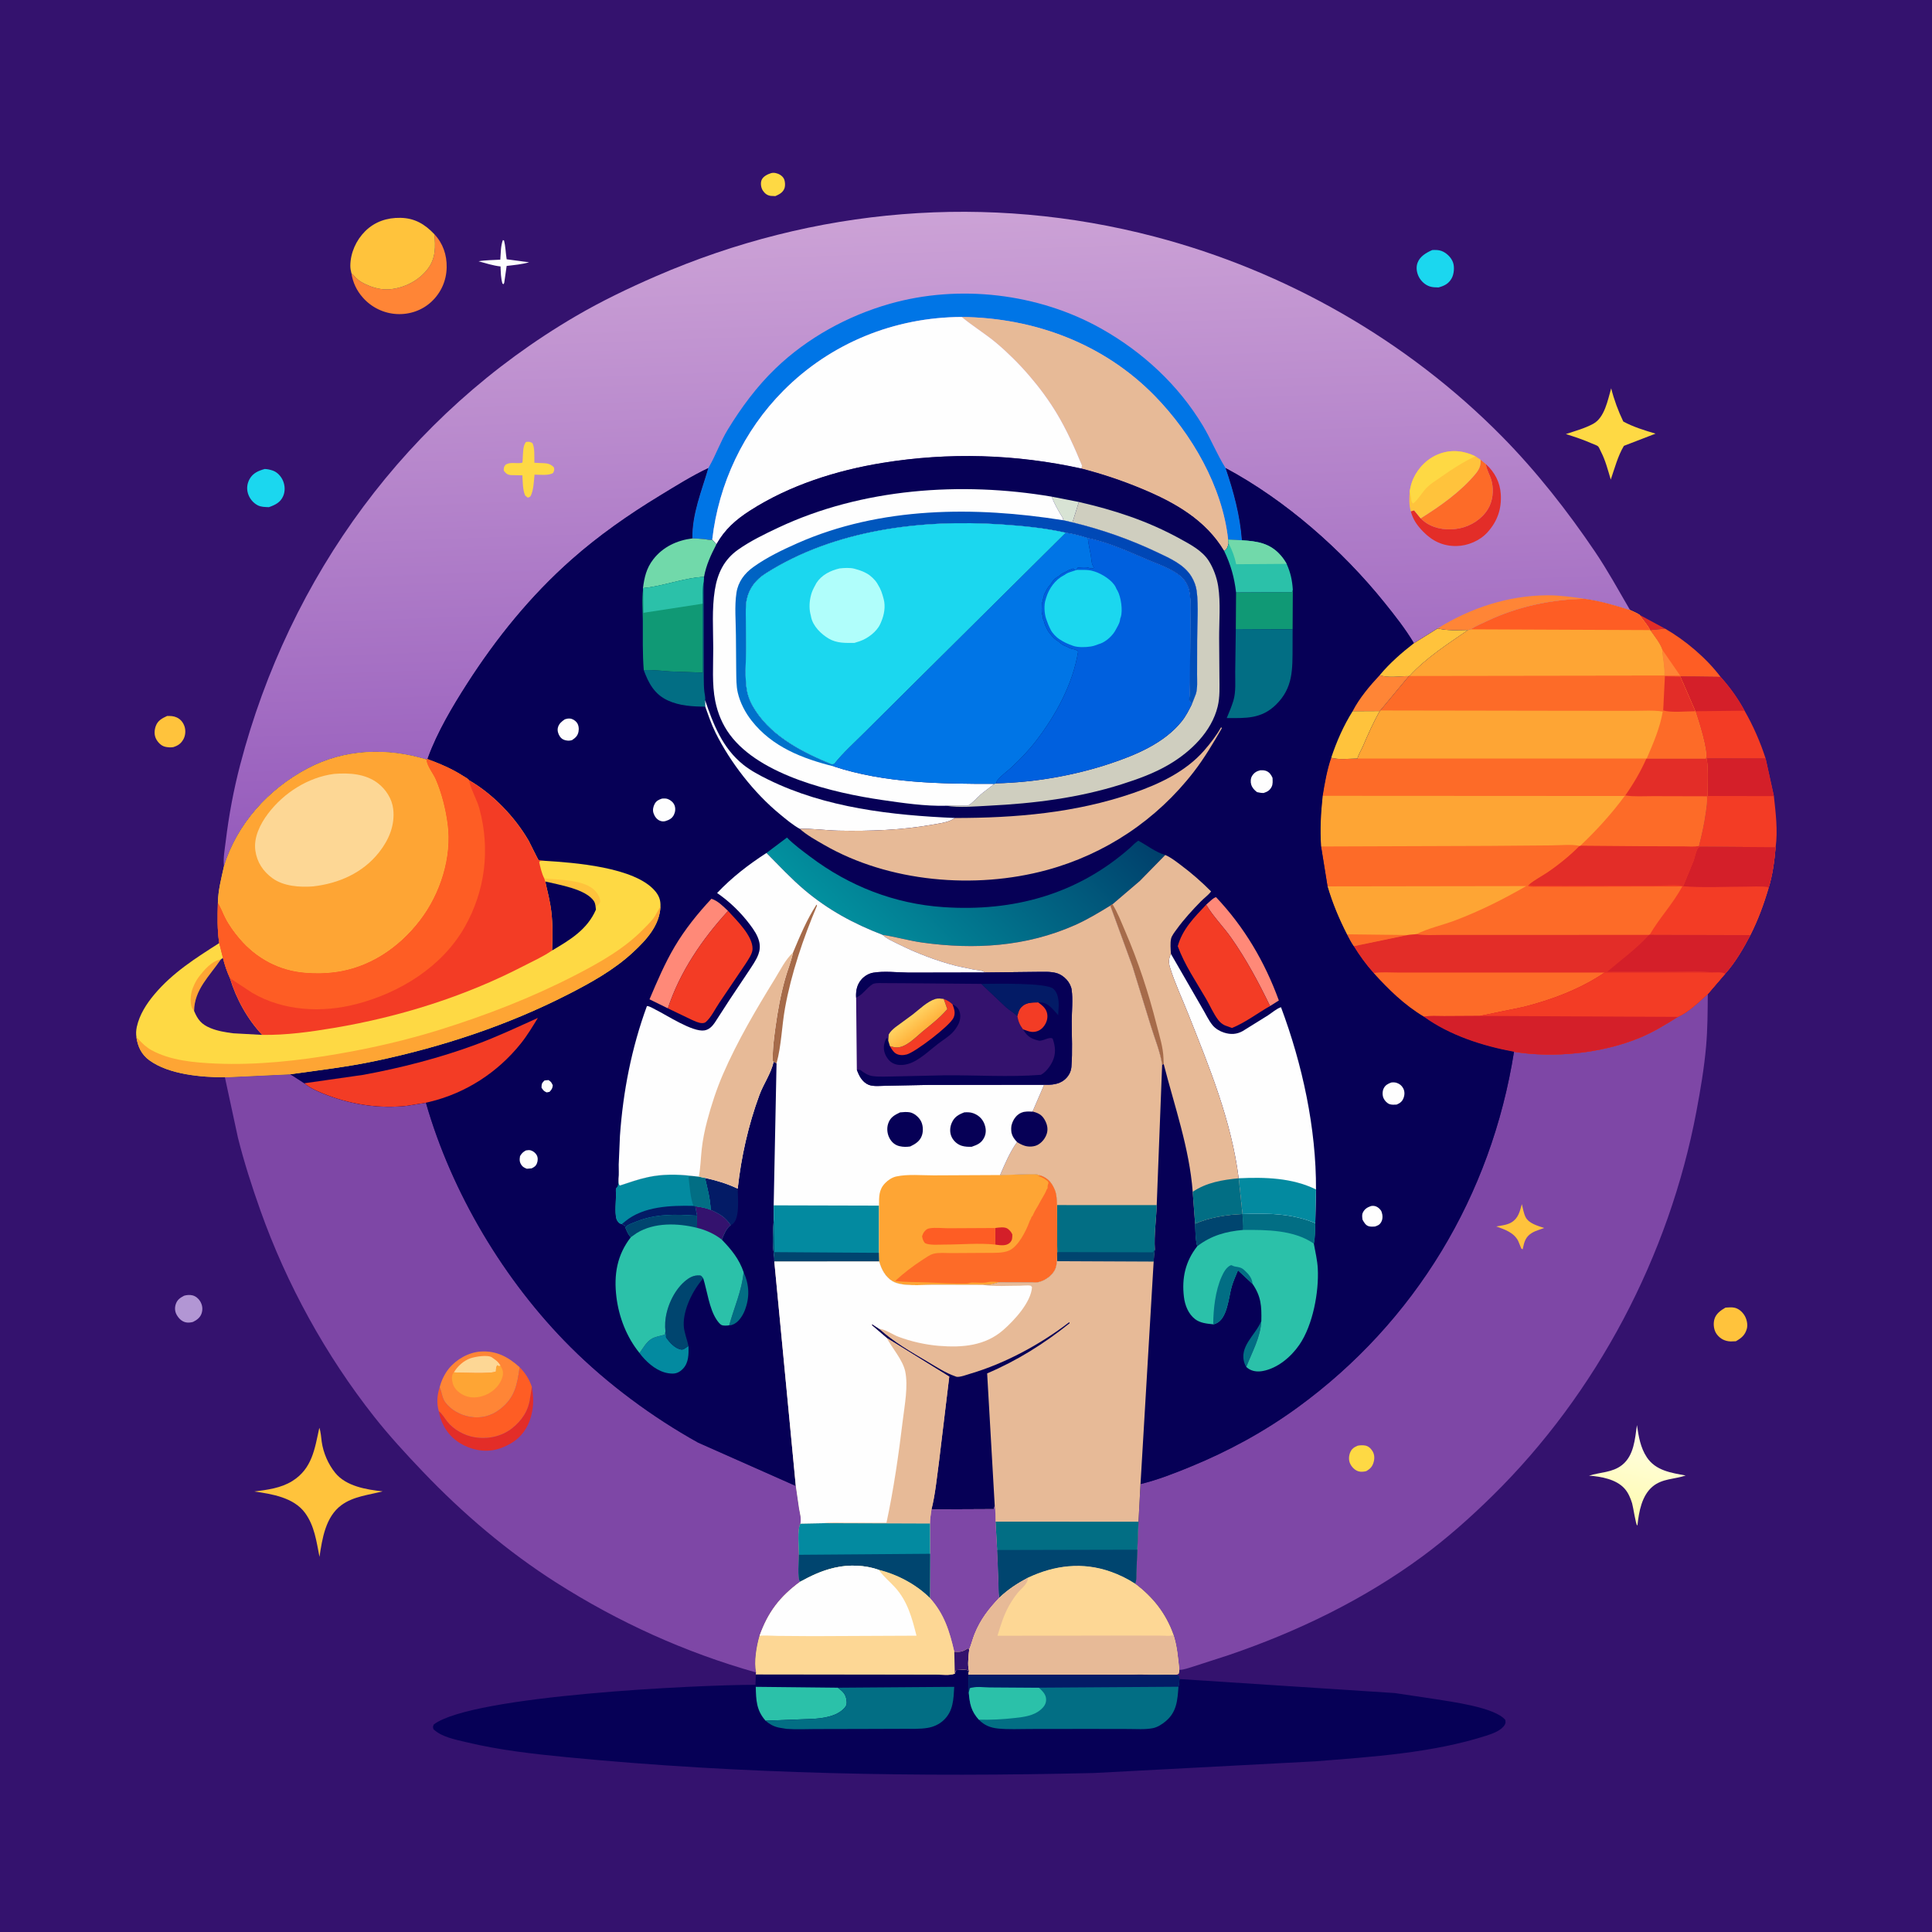 <svg version="1.1" xmlns="http://www.w3.org/2000/svg" style="display: block;" viewBox="0 0 2048 2048" width="1024" height="1024">
<defs>
	<linearGradient id="Gradient1" gradientUnits="userSpaceOnUse" x1="1727.85" y1="1604.4" x2="1745.53" y2="1525.36">
		<stop class="stop0" offset="0" stop-opacity="1" stop-color="rgb(255,252,177)"/>
		<stop class="stop1" offset="1" stop-opacity="1" stop-color="rgb(255,253,225)"/>
	</linearGradient>
	<linearGradient id="Gradient2" gradientUnits="userSpaceOnUse" x1="984.809" y1="880.097" x2="961.238" y2="226.641">
		<stop class="stop0" offset="0" stop-opacity="1" stop-color="rgb(149,91,188)"/>
		<stop class="stop1" offset="1" stop-opacity="1" stop-color="rgb(204,162,214)"/>
	</linearGradient>
	<linearGradient id="Gradient3" gradientUnits="userSpaceOnUse" x1="1128.85" y1="800.286" x2="917.726" y2="1010.29">
		<stop class="stop0" offset="0" stop-opacity="1" stop-color="rgb(0,64,108)"/>
		<stop class="stop1" offset="1" stop-opacity="1" stop-color="rgb(2,145,159)"/>
	</linearGradient>
	<linearGradient id="Gradient4" gradientUnits="userSpaceOnUse" x1="1132.33" y1="520.166" x2="910.735" y2="845.486">
		<stop class="stop0" offset="0" stop-opacity="1" stop-color="rgb(0,70,181)"/>
		<stop class="stop1" offset="1" stop-opacity="1" stop-color="rgb(0,114,203)"/>
	</linearGradient>
	<linearGradient id="Gradient5" gradientUnits="userSpaceOnUse" x1="977.415" y1="1091.01" x2="966.326" y2="1076.93">
		<stop class="stop0" offset="0" stop-opacity="1" stop-color="rgb(255,180,62)"/>
		<stop class="stop1" offset="1" stop-opacity="1" stop-color="rgb(255,210,97)"/>
	</linearGradient>
</defs>
<path transform="translate(0,0)" fill="rgb(52,18,110)" d="M -0 -0 L 2048 0 L 2048 2048 L -0 2048 L -0 -0 z"/>
<path transform="translate(0,0)" fill="rgb(227,45,40)" d="M 1737.8 651.683 L 1765.04 666.391 L 1749.08 667.924 C 1746.47 662.182 1741.25 657.049 1737.8 651.683 z"/>
<path transform="translate(0,0)" fill="rgb(254,254,254)" d="M 533.074 254.5 L 534.253 254.871 C 535.951 261.19 536.006 268.349 537.086 274.86 L 560.865 278.033 C 553.158 280.241 545.024 280.968 537.076 281.888 L 534.5 299.856 L 533.647 301.312 L 532.58 300.5 C 530.865 294.605 530.853 288.537 530.593 282.445 C 522.803 281.605 514.857 279.047 507.298 276.966 C 514.749 275.631 522.759 275.785 530.336 275.263 C 530.886 268.733 530.669 260.577 533.074 254.5 z"/>
<path transform="translate(0,0)" fill="rgb(254,217,68)" d="M 817.489 183.5 C 819.215 183.082 820.658 183.136 822.384 183.486 C 825.641 184.146 829.149 186.205 830.819 189.178 C 832.358 191.918 832.627 197.143 831.4 200.059 C 829.617 204.294 825.875 206.102 821.924 207.886 L 817 207.649 C 813.306 207.122 810.818 205.206 808.738 202.165 C 806.749 199.257 805.999 194.556 807.186 191.187 C 808.651 187.033 813.636 184.732 817.489 183.5 z"/>
<path transform="translate(0,0)" fill="rgb(178,150,212)" d="M 195.179 1373.5 C 197.956 1372.67 201.198 1372.43 204.046 1373.13 C 207.35 1373.94 210.401 1376.44 212.13 1379.32 C 214.539 1383.33 215.16 1387.61 213.741 1392.11 C 212.309 1396.65 208.601 1399.38 204.5 1401.34 C 202.023 1401.99 199.188 1402.3 196.682 1401.68 C 192.389 1400.63 189.209 1397.29 187.152 1393.5 C 185.35 1390.18 185.113 1386.34 186.231 1382.75 C 187.752 1377.87 190.827 1375.77 195.179 1373.5 z"/>
<path transform="translate(0,0)" fill="rgb(255,195,60)" d="M 177.094 758.983 C 180.704 758.875 183.866 758.965 187.225 760.463 C 191.388 762.319 194.203 765.826 195.612 770.115 C 197.016 774.388 196.604 779.703 194.422 783.644 C 191.807 788.366 188.554 790.485 183.5 792.042 C 180.639 792.424 177.488 792.243 174.687 791.5 C 170.669 790.434 167.241 786.787 165.412 783.183 C 163.27 778.965 163.563 773.86 165.183 769.5 C 167.309 763.776 171.863 761.4 177.094 758.983 z"/>
<path transform="translate(0,0)" fill="rgb(255,195,60)" d="M 1829.08 1386.12 C 1832.1 1385.94 1835.52 1385.57 1838.5 1386.19 C 1842.9 1387.1 1846.51 1390.27 1848.94 1393.91 C 1851.55 1397.81 1853.02 1404.04 1851.7 1408.64 C 1849.77 1415.34 1845.99 1418.42 1840.08 1421.78 L 1834.5 1421.98 C 1828.47 1421.72 1823.66 1419.31 1819.96 1414.5 C 1816.76 1410.33 1815.96 1404.01 1817.18 1399 C 1818.7 1392.77 1823.88 1389.13 1829.08 1386.12 z"/>
<path transform="translate(0,0)" fill="rgb(27,215,239)" d="M 1518.26 265.042 C 1521.51 264.958 1524.76 264.835 1527.87 265.954 C 1533.15 267.854 1538.25 272.721 1540.2 278.016 C 1542.01 282.92 1541.35 290.488 1538.84 295 C 1535.62 300.798 1531.09 302.985 1524.91 304.688 C 1521.87 304.628 1518.58 304.607 1515.66 303.662 C 1510.71 302.058 1506.4 298.097 1504.04 293.5 C 1501.73 288.979 1500.85 283.449 1502.65 278.584 C 1505.22 271.653 1511.91 267.88 1518.26 265.042 z"/>
<path transform="translate(0,0)" fill="rgb(27,215,239)" d="M 280.634 497.149 C 283.516 497.217 286.269 497.889 289 498.784 C 293.89 500.387 297.915 504.851 299.924 509.492 C 302.148 514.631 302.434 520.695 300.182 525.88 C 297.219 532.699 291.674 535.274 285.026 537.623 C 281.017 537.454 276.731 537.509 273.101 535.587 C 268.178 532.981 264.518 528.436 262.869 523.134 C 261.236 517.882 261.957 512.484 264.638 507.706 C 268.185 501.385 274.002 499.016 280.634 497.149 z"/>
<path transform="translate(0,0)" fill="rgb(254,93,36)" d="M 1765.04 666.391 C 1786.49 678.697 1808.96 697.651 1823.92 717.579 L 1781.08 717.075 L 1764.86 716.834 L 1764.79 716.118 L 1764.27 716.012 C 1764.82 706.904 1762.48 697.569 1761.93 688.46 C 1759.63 681.592 1753.24 673.924 1749.08 667.924 L 1765.04 666.391 z"/>
<path transform="translate(0,0)" fill="rgb(255,133,54)" d="M 1761.93 688.46 L 1781.04 716.198 L 1764.79 716.118 L 1764.27 716.012 C 1764.82 706.904 1762.48 697.569 1761.93 688.46 z"/>
<path transform="translate(0,0)" fill="url(#Gradient1)" d="M 1735.22 1510.64 C 1736.99 1522.56 1738.89 1534.51 1745.7 1544.77 C 1755.13 1558.97 1771.44 1561.24 1786.89 1564.1 C 1775.05 1568.11 1762.05 1567.26 1751.85 1575.78 C 1740.33 1585.41 1737.36 1602.36 1735.8 1616.5 L 1735.47 1617.02 C 1733.95 1615.95 1731.22 1597.23 1730.11 1593.59 C 1728.41 1588.02 1726.04 1582.37 1722.12 1577.97 C 1713.25 1568.04 1697.09 1565.13 1684.44 1564.27 C 1696.25 1560.52 1709.25 1561.1 1719.5 1552.94 C 1732.06 1542.93 1733.15 1525.37 1735.22 1510.64 z"/>
<path transform="translate(0,0)" fill="rgb(254,217,68)" d="M 1707.92 411.62 C 1710.99 423.83 1715.3 435.457 1720.74 446.8 C 1731.13 452.524 1743.57 456.325 1754.96 459.678 L 1721.4 472.626 C 1714.98 483.311 1711.55 496.616 1707.47 508.397 C 1704.4 498.16 1701.87 488.01 1696.91 478.456 C 1696.23 477.133 1695.04 474.189 1694.08 473.192 C 1693.06 472.138 1688.88 470.719 1687.42 470.077 C 1678.47 466.122 1669.2 463.054 1659.88 460.122 C 1669.58 456.888 1679.91 454.124 1688.92 449.22 C 1701.06 442.611 1704.27 424.026 1707.92 411.62 z"/>
<path transform="translate(0,0)" fill="rgb(255,133,54)" d="M 460.39 248.211 C 469.579 257.925 473.74 270.218 473.49 283.5 C 473.228 297.384 467.627 310.137 457.5 319.685 C 447.569 329.048 434.059 333.653 420.5 332.9 C 406.681 332.133 393.716 325.779 384.586 315.41 C 378.028 307.963 374.056 299.527 372.526 289.721 C 374.064 290.93 373.693 290.487 374.653 291.64 C 377.993 295.651 381.576 298.455 386.3 300.707 L 387.68 301.351 C 395.517 305.1 404.674 307.483 413.435 306.636 C 428.903 305.141 443.943 297.479 453.5 284.967 C 461.918 273.947 461.809 261.243 460.39 248.211 z"/>
<path transform="translate(0,0)" fill="rgb(255,195,60)" d="M 338.49 1513.5 C 340.211 1518.21 340.315 1523.38 341.029 1528.32 C 342.724 1540.05 347.821 1551.96 355.3 1561.22 C 366.861 1575.55 388.427 1579.04 405.633 1580.91 C 390.868 1584.73 374.54 1586.19 361.913 1595.5 C 345.057 1607.93 341.564 1631 338.678 1650.34 C 335.461 1634.12 333.408 1617.35 323.274 1603.64 C 311.263 1587.39 288.219 1583.68 269.503 1581.04 C 283.288 1579.33 297.797 1577.48 309.835 1569.97 C 330.957 1556.79 333.634 1535.76 338.49 1513.5 z"/>
<path transform="translate(0,0)" fill="rgb(243,60,37)" d="M 1823.92 717.579 C 1833.62 728.316 1842.45 740.633 1849.31 753.37 C 1858.5 769.397 1865.88 786.326 1871.6 803.888 L 1809.19 804.069 L 1808.13 803.838 C 1811.04 797.19 1800.09 762.624 1797.12 753.939 L 1781.08 717.075 L 1823.92 717.579 z"/>
<path transform="translate(0,0)" fill="rgb(212,31,41)" d="M 1823.92 717.579 C 1833.62 728.316 1842.45 740.633 1849.31 753.37 L 1797.12 753.939 L 1781.08 717.075 L 1823.92 717.579 z"/>
<path transform="translate(0,0)" fill="rgb(255,195,60)" d="M 372.526 289.721 C 371.817 286.969 371.33 284.369 371.361 281.511 C 371.506 267.964 377.558 254.565 387.095 245.091 C 397.294 234.958 410.267 230.672 424.445 230.913 C 439.582 231.171 450.251 237.567 460.39 248.211 C 461.809 261.243 461.918 273.947 453.5 284.967 C 443.943 297.479 428.903 305.141 413.435 306.636 C 404.674 307.483 395.517 305.1 387.68 301.351 L 386.3 300.707 C 381.576 298.455 377.993 295.651 374.653 291.64 C 373.693 290.487 374.064 290.93 372.526 289.721 z"/>
<path transform="translate(0,0)" fill="rgb(243,60,37)" d="M 1871.6 803.888 L 1880.4 843.909 C 1882.29 861.522 1884.7 880.425 1882.26 898.073 L 1802.17 897.483 L 1800.85 896.808 C 1803.89 884.891 1806.59 872.924 1808.22 860.725 C 1808.95 855.313 1809.95 849.538 1809.33 844.087 L 1810.08 843.782 C 1810.04 830.87 1810.92 816.829 1809.19 804.069 L 1871.6 803.888 z"/>
<path transform="translate(0,0)" fill="rgb(212,31,41)" d="M 1871.6 803.888 L 1880.4 843.909 L 1810.08 843.782 C 1810.04 830.87 1810.92 816.829 1809.19 804.069 L 1871.6 803.888 z"/>
<path transform="translate(0,0)" fill="rgb(6,0,86)" d="M 1012.13 1774.16 L 1013.43 1770.4 C 1017.61 1770.18 1023.55 1769.07 1027.26 1771.15 L 1026.37 1775.01 L 1159.03 1774.98 L 1197.13 1775.07 C 1202.99 1775.08 1209.74 1774.42 1215.5 1775.17 L 1216.84 1775.3 C 1227.35 1776.26 1239.54 1774.08 1249.61 1776.42 L 1250.31 1779.85 L 1478.58 1794.71 L 1520.5 1800.98 C 1537.87 1803.8 1584.94 1809.8 1595.72 1823.25 C 1595.9 1825.38 1596.29 1826.06 1595.25 1828.03 C 1591.95 1834.27 1582.33 1837.7 1575.98 1839.75 C 1518.19 1858.37 1454.24 1862.28 1394 1867.11 L 1159.57 1879.47 C 973.446 1883.88 786.599 1880.77 601.23 1862.74 C 565.205 1859.24 529.534 1855.26 494.271 1846.78 C 482.81 1844.02 468.242 1841.39 459.5 1833.05 C 458.744 1830.42 458.79 1830.45 459.891 1827.94 C 500.775 1797.14 740.419 1785.96 800.829 1785.95 L 801.2 1774.84 L 950.1 1775.03 L 992.701 1775.12 C 998.39 1775.13 1006.86 1776.3 1012.13 1774.16 z"/>
<path transform="translate(0,0)" fill="rgb(43,193,169)" d="M 811.51 1824.01 C 801.753 1812.97 801.458 1802.16 801.14 1788.11 L 888.123 1789.03 C 893.531 1793.16 896.578 1795.71 897.409 1802.72 C 897.767 1805.74 897.572 1807.77 895.5 1810.18 C 887.409 1819.58 872.14 1821.61 860.417 1822.13 L 811.51 1824.01 z"/>
<path transform="translate(0,0)" fill="rgb(2,110,132)" d="M 888.123 1789.03 L 1011.53 1788.12 C 1010.75 1801.41 1010.57 1814.12 999.987 1823.76 C 995.28 1828.04 989.426 1830.63 983.166 1831.66 C 974.798 1833.05 965.568 1832.58 957.081 1832.62 L 914.361 1832.76 L 864.083 1832.87 C 854.049 1832.91 843.743 1833.43 833.753 1832.68 L 826.5 1831.49 L 824.848 1831.14 C 819.859 1830.01 815.29 1827.43 811.51 1824.01 L 860.417 1822.13 C 872.14 1821.61 887.409 1819.58 895.5 1810.18 C 897.572 1807.77 897.767 1805.74 897.409 1802.72 C 896.578 1795.71 893.531 1793.16 888.123 1789.03 z"/>
<path transform="translate(0,0)" fill="rgb(2,110,132)" d="M 1026.37 1775.01 L 1159.03 1774.98 L 1197.13 1775.07 C 1202.99 1775.08 1209.74 1774.42 1215.5 1775.17 L 1216.84 1775.3 C 1227.35 1776.26 1239.54 1774.08 1249.61 1776.42 L 1250.31 1779.85 C 1250.04 1781.97 1250.02 1786.17 1249.22 1788.02 C 1248.19 1802.14 1247.53 1814.57 1235.85 1824.45 C 1231.98 1827.73 1227.05 1830.98 1222 1831.95 C 1213.79 1833.53 1204.57 1832.82 1196.21 1832.8 L 1153.52 1832.72 L 1091.94 1832.8 C 1080.74 1832.8 1069.08 1833.44 1057.94 1832.32 C 1049.77 1831.49 1043.42 1828.92 1037.61 1822.93 C 1029.36 1813.71 1028.05 1806.17 1026.92 1794.28 C 1026.16 1787.94 1027.11 1781.45 1026.37 1775.01 z"/>
<path transform="translate(0,0)" fill="rgb(43,193,169)" d="M 1026.92 1794.28 L 1027.92 1789.5 C 1033.75 1787.41 1042.78 1788.62 1048.99 1788.64 L 1101.22 1789 C 1105.07 1792.68 1109.08 1796.2 1108.93 1802 C 1108.82 1806.4 1106.47 1809.52 1103.27 1812.27 C 1095.64 1818.84 1085.59 1820.02 1076 1821.12 C 1063.23 1822.58 1050.45 1823.24 1037.61 1822.93 C 1029.36 1813.71 1028.05 1806.17 1026.92 1794.28 z"/>
<path transform="translate(0,0)" fill="rgb(3,27,102)" d="M 1026.37 1775.01 L 1159.03 1774.98 L 1197.13 1775.07 C 1202.99 1775.08 1209.74 1774.42 1215.5 1775.17 L 1216.84 1775.3 C 1227.35 1776.26 1239.54 1774.08 1249.61 1776.42 L 1250.31 1779.85 C 1250.04 1781.97 1250.02 1786.17 1249.22 1788.02 L 1101.22 1789 L 1048.99 1788.64 C 1042.78 1788.62 1033.75 1787.41 1027.92 1789.5 L 1026.92 1794.28 C 1026.16 1787.94 1027.11 1781.45 1026.37 1775.01 z"/>
<path transform="translate(0,0)" fill="rgb(126,71,166)" d="M 238.411 1141.99 L 307.784 1138.75 L 322.56 1148.32 C 329.604 1154.05 339.072 1157.97 347.525 1161.14 C 374.244 1171.16 402.584 1175.26 431.039 1172.25 L 451.467 1168.92 C 478.797 1264.38 534.494 1357.81 604.904 1428.05 C 644.112 1467.16 691.718 1502.39 740.098 1529.26 L 843.575 1575.16 L 847.04 1599.16 C 847.978 1604.58 849.613 1609.54 848.466 1615.08 C 844.902 1621.07 846.89 1640.47 846.903 1648.13 C 846.909 1653.87 845.144 1672.8 848.097 1676.77 C 826.534 1692.69 814.15 1708.93 805.159 1734.03 C 801.941 1745.03 799.047 1761.72 801.577 1772.91 C 726.511 1751.78 655.564 1719.6 589.785 1677.72 C 538.051 1644.79 490.538 1604.36 448.254 1560.04 C 430.382 1541.31 412.784 1522.22 396.732 1501.89 C 345.259 1436.69 303.798 1361.29 275.996 1283 C 267.043 1257.79 258.692 1231.86 252.204 1205.89 L 238.411 1141.99 z"/>
<path transform="translate(0,0)" fill="rgb(227,45,40)" d="M 563.78 1470.17 C 565.63 1480.12 565.845 1490.19 563.248 1500 L 562.857 1501.54 C 559.691 1513.6 552.411 1523.76 541.59 1530.05 C 528.622 1537.59 515.752 1539.91 501.344 1535.82 C 488.153 1532.07 477.17 1523.96 470.597 1511.82 C 467.904 1506.85 465.996 1501.36 465.108 1495.78 C 468.867 1498.8 471.137 1503.08 474.088 1506.84 C 480.866 1515.48 492.375 1521.81 503.178 1523.54 C 517.167 1525.79 531.686 1522.81 542.893 1513.96 C 553.296 1505.75 560.379 1494.97 561.902 1481.62 L 563.78 1470.17 z"/>
<path transform="translate(0,0)" fill="rgb(254,93,36)" d="M 550.828 1449.27 C 556.912 1455.62 560.93 1461.74 563.78 1470.17 L 561.902 1481.62 C 560.379 1494.97 553.296 1505.75 542.893 1513.96 C 531.686 1522.81 517.167 1525.79 503.178 1523.54 C 492.375 1521.81 480.866 1515.48 474.088 1506.84 C 471.137 1503.08 468.867 1498.8 465.108 1495.78 C 462.728 1487.45 463.344 1478.73 466.071 1470.62 C 468.521 1475.8 468.464 1481.69 471.979 1486.46 C 478.072 1494.73 488.173 1500.12 498.186 1501.85 C 509.62 1503.82 520.25 1501.21 529.547 1494.19 C 545.82 1481.89 548.19 1468.09 550.828 1449.27 z"/>
<path transform="translate(0,0)" fill="rgb(255,133,54)" d="M 466.071 1470.62 C 467.814 1463.55 471.318 1456.26 475.931 1450.61 C 483.91 1440.84 496.867 1433.54 509.59 1432.7 C 526.171 1431.61 538.846 1438.48 550.828 1449.27 C 548.19 1468.09 545.82 1481.89 529.547 1494.19 C 520.25 1501.21 509.62 1503.82 498.186 1501.85 C 488.173 1500.12 478.072 1494.73 471.979 1486.46 C 468.464 1481.69 468.521 1475.8 466.071 1470.62 z"/>
<path transform="translate(0,0)" fill="rgb(253,215,149)" d="M 481.158 1454.79 C 484.907 1448.26 491.622 1442.26 498.814 1439.81 C 503.697 1438.15 516.812 1435.83 521.438 1438.86 L 523 1439.99 C 526.56 1442.42 528.353 1443.95 530.613 1447.71 L 528.951 1448.29 L 527 1447.21 C 525.696 1449.63 525.812 1451.14 525.715 1453.8 C 521.726 1456.53 487.835 1455 481.158 1454.79 z"/>
<path transform="translate(0,0)" fill="rgb(254,165,52)" d="M 530.613 1447.71 C 532.894 1451.9 533.902 1454.76 532.634 1459.5 C 530.611 1467.07 524.228 1474.01 517.352 1477.49 C 510.112 1481.16 501.464 1482.74 493.669 1479.85 C 488.397 1477.89 482.806 1473.72 480.605 1468.36 C 480.157 1467.27 479.921 1466.16 479.661 1465.02 L 479.396 1463.89 C 478.882 1461.47 478.876 1458.29 480.197 1456.08 L 481.158 1454.79 C 487.835 1455 521.726 1456.53 525.715 1453.8 C 525.812 1451.14 525.696 1449.63 527 1447.21 L 528.951 1448.29 L 530.613 1447.71 z"/>
<path transform="translate(0,0)" fill="rgb(126,71,166)" d="M 1778.6 1077.94 C 1790.47 1072.56 1800.67 1062.26 1810.34 1053.69 C 1810.18 1072.14 1810.15 1090.72 1808.53 1109.11 C 1806.49 1132.25 1802.58 1155.19 1798.29 1178 C 1769.52 1330.95 1692.8 1476.9 1581.66 1586.01 C 1558.41 1608.83 1533.79 1630.73 1507.53 1650.06 C 1445.39 1695.77 1375.27 1729.67 1302.45 1754.47 L 1264.91 1766.61 C 1260.27 1767.95 1254.93 1770.13 1250.13 1770.14 C 1248.79 1757.41 1247.86 1745.33 1243.94 1733.05 C 1236.03 1710.53 1222.18 1692.95 1203.14 1678.72 C 1204.9 1675.43 1204.41 1671.33 1204.52 1667.63 L 1205.62 1642.74 L 1206.86 1613.08 L 1208.99 1573.17 C 1227.28 1568.74 1244.97 1561.77 1262.35 1554.63 C 1302.41 1538.19 1340.37 1517.53 1375.4 1492.04 C 1500.15 1401.25 1580.8 1267.25 1604.91 1114.92 C 1647.33 1121.94 1698.73 1116.43 1738.41 1099.98 C 1752.66 1094.07 1765.58 1086.12 1778.6 1077.94 z"/>
<path transform="translate(0,0)" fill="rgb(254,217,68)" d="M 1439.22 1532.5 C 1441.69 1531.97 1444.5 1531.89 1447 1532.29 C 1450.44 1532.84 1452.98 1535.22 1454.79 1538.06 C 1456.99 1541.5 1457.23 1545.5 1456.25 1549.38 C 1454.98 1554.47 1452.67 1556.91 1448.23 1559.5 C 1445.68 1560.07 1442.73 1560.45 1440.18 1559.72 C 1436.19 1558.58 1432.82 1555.08 1431.13 1551.36 C 1429.5 1547.75 1429.75 1543.26 1431.25 1539.66 C 1432.91 1535.69 1435.38 1534.1 1439.22 1532.5 z"/>
<path transform="translate(0,0)" fill="rgb(255,195,60)" d="M 1613.22 1276.43 C 1614.3 1280.8 1615.15 1286.05 1617.13 1290.08 C 1620.52 1296.96 1630.17 1299.43 1636.9 1301.74 L 1631 1303.79 C 1628.39 1304.69 1626.15 1305.56 1623.78 1307.02 C 1617.52 1310.87 1615.89 1315.83 1614.42 1322.83 L 1614.12 1324.35 L 1612.63 1323.5 L 1609.36 1315.48 C 1604.79 1306.51 1595.02 1303.25 1586.14 1300.1 C 1591.38 1299.12 1597.33 1298.62 1602 1295.9 C 1609.51 1291.52 1611.06 1284.2 1613.22 1276.43 z"/>
<path transform="translate(0,0)" fill="rgb(253,107,40)" d="M 1680.27 634.81 C 1696.32 637.01 1712.54 641.748 1727.94 646.722 C 1731.11 648.3 1734.89 649.734 1737.8 651.683 C 1741.25 657.049 1746.47 662.182 1749.08 667.924 C 1753.24 673.924 1759.63 681.592 1761.93 688.46 C 1762.48 697.569 1764.82 706.904 1764.27 716.012 L 1764.79 716.118 L 1764.86 716.834 L 1781.08 717.075 L 1797.12 753.939 C 1800.09 762.624 1811.04 797.19 1808.13 803.838 L 1809.19 804.069 C 1810.92 816.829 1810.04 830.87 1810.08 843.782 L 1809.33 844.087 C 1809.95 849.538 1808.95 855.313 1808.22 860.725 C 1806.59 872.924 1803.89 884.891 1800.85 896.808 L 1802.17 897.483 L 1882.26 898.073 C 1880.95 912.652 1879.05 927.702 1874.66 941.713 C 1869.65 958.781 1863.54 975.333 1855.48 991.233 C 1848.17 1005.19 1839.41 1020.39 1828.79 1032.17 L 1810.34 1053.69 C 1800.67 1062.26 1790.47 1072.56 1778.6 1077.94 C 1765.58 1086.12 1752.66 1094.07 1738.41 1099.98 C 1698.73 1116.43 1647.33 1121.94 1604.91 1114.92 C 1571.87 1108.85 1536.72 1097.63 1509.26 1077.69 C 1488.82 1065.48 1471.95 1049.02 1456.1 1031.47 C 1448.13 1022.65 1441.28 1013.1 1435.02 1003 C 1432.24 999.109 1430.1 994.612 1427.8 990.414 C 1419.39 973.94 1412.44 957.373 1407.24 939.609 L 1400.41 897.315 C 1399.14 879.131 1400.16 861.721 1402.08 843.616 C 1404.3 830.04 1406.68 816.26 1411.13 803.211 C 1419.13 805.618 1430.43 804.147 1438.86 804.099 C 1440.17 799.556 1442.96 795.229 1444.84 790.874 C 1450.32 778.143 1455.71 765.819 1462.61 753.774 L 1463.2 753.123 L 1493.5 716.717 L 1494.29 716.401 C 1511.34 697.6 1535.4 682.113 1556.27 667.803 L 1558.89 667.118 C 1564.44 663.476 1570.86 660.957 1576.85 658.093 C 1608.09 643.141 1645.74 635.026 1680.27 634.81 z"/>
<path transform="translate(0,0)" fill="rgb(254,165,52)" d="M 1407.24 939.609 L 1617.85 939.295 C 1593.45 953.277 1569.18 965.559 1542.87 975.531 C 1529.42 980.626 1514.1 983.938 1501.35 990.259 L 1492.13 991.167 L 1435.02 1003 C 1432.24 999.109 1430.1 994.612 1427.8 990.414 C 1419.39 973.94 1412.44 957.373 1407.24 939.609 z"/>
<path transform="translate(0,0)" fill="rgb(253,107,40)" d="M 1427.8 990.414 L 1492.13 991.167 L 1435.02 1003 C 1432.24 999.109 1430.1 994.612 1427.8 990.414 z"/>
<path transform="translate(0,0)" fill="rgb(243,60,37)" d="M 1675.3 896.393 L 1759.91 897.074 L 1785.54 897.151 C 1790.47 897.163 1796.01 897.674 1800.85 896.808 L 1802.17 897.483 L 1882.26 898.073 C 1880.95 912.652 1879.05 927.702 1874.66 941.713 C 1869.65 958.781 1863.54 975.333 1855.48 991.233 L 1748.72 990.92 C 1758.89 973.186 1773.6 957.919 1783.27 939.639 L 1655.65 939.923 L 1630.91 939.829 C 1627.54 939.814 1622.43 940.467 1619.44 938.971 L 1620.78 937.904 C 1626.32 933.022 1634.04 929.126 1640.22 924.952 C 1652.65 916.553 1663.94 907.281 1674.55 896.68 L 1675.3 896.393 z"/>
<path transform="translate(0,0)" fill="rgb(212,31,41)" d="M 1802.17 897.483 L 1882.26 898.073 C 1880.95 912.652 1879.05 927.702 1874.66 941.713 L 1873.8 940.302 C 1865.97 939.209 1857.31 939.899 1849.36 939.908 C 1827.86 939.93 1805.56 941.174 1784.16 939.466 L 1795.14 912.813 C 1796.41 909.41 1797.95 901.444 1799.98 899 C 1800.55 898.317 1801.44 897.989 1802.17 897.483 z"/>
<path transform="translate(0,0)" fill="rgb(227,45,40)" d="M 1675.3 896.393 L 1759.91 897.074 L 1785.54 897.151 C 1790.47 897.163 1796.01 897.674 1800.85 896.808 L 1802.17 897.483 C 1801.44 897.989 1800.55 898.317 1799.98 899 C 1797.95 901.444 1796.41 909.41 1795.14 912.813 L 1784.16 939.466 C 1778.4 937.102 1764.54 938.792 1757.84 938.801 L 1659.59 938.944 L 1633.72 938.916 C 1629.46 938.901 1624.79 939.495 1620.78 937.904 C 1626.32 933.022 1634.04 929.126 1640.22 924.952 C 1652.65 916.553 1663.94 907.281 1674.55 896.68 L 1675.3 896.393 z"/>
<path transform="translate(0,0)" fill="rgb(253,107,40)" d="M 1411.13 803.211 C 1419.13 805.618 1430.43 804.147 1438.86 804.099 L 1745.26 804.045 L 1745.68 803.872 L 1808.13 803.838 L 1809.19 804.069 C 1810.92 816.829 1810.04 830.87 1810.08 843.782 L 1809.33 844.087 C 1809.95 849.538 1808.95 855.313 1808.22 860.725 C 1806.59 872.924 1803.89 884.891 1800.85 896.808 C 1796.01 897.674 1790.47 897.163 1785.54 897.151 L 1759.91 897.074 L 1675.3 896.393 L 1674.55 896.68 C 1665.57 894.736 1653.57 896.119 1644.27 896.16 L 1577.94 896.695 L 1400.41 897.315 C 1399.14 879.131 1400.16 861.721 1402.08 843.616 C 1404.3 830.04 1406.68 816.26 1411.13 803.211 z"/>
<path transform="translate(0,0)" fill="rgb(227,45,40)" d="M 1745.68 803.872 L 1808.13 803.838 L 1809.19 804.069 C 1810.92 816.829 1810.04 830.87 1810.08 843.782 L 1809.33 844.087 L 1752.26 843.943 C 1742.68 843.917 1732.26 844.686 1722.83 843.237 C 1731.28 831.28 1739.43 817.48 1745.26 804.045 L 1745.68 803.872 z"/>
<path transform="translate(0,0)" fill="rgb(254,165,52)" d="M 1402.08 843.616 L 1722.23 843.794 C 1708.22 862.839 1692.44 880.125 1675.3 896.393 L 1674.55 896.68 C 1665.57 894.736 1653.57 896.119 1644.27 896.16 L 1577.94 896.695 L 1400.41 897.315 C 1399.14 879.131 1400.16 861.721 1402.08 843.616 z"/>
<path transform="translate(0,0)" fill="rgb(227,45,40)" d="M 1501.35 990.259 C 1510.12 991.756 1519.51 991.093 1528.41 991.08 L 1571.83 991.045 L 1748.17 991.038 L 1748.72 990.92 L 1855.48 991.233 C 1848.17 1005.19 1839.41 1020.39 1828.79 1032.17 L 1810.34 1053.69 C 1800.67 1062.26 1790.47 1072.56 1778.6 1077.94 C 1765.58 1086.12 1752.66 1094.07 1738.41 1099.98 C 1698.73 1116.43 1647.33 1121.94 1604.91 1114.92 C 1571.87 1108.85 1536.72 1097.63 1509.26 1077.69 C 1488.82 1065.48 1471.95 1049.02 1456.1 1031.47 C 1448.13 1022.65 1441.28 1013.1 1435.02 1003 L 1492.13 991.167 L 1501.35 990.259 z"/>
<path transform="translate(0,0)" fill="rgb(212,31,41)" d="M 1748.72 990.92 L 1855.48 991.233 C 1848.17 1005.19 1839.41 1020.39 1828.79 1032.17 C 1825.2 1030.12 1819.28 1030.95 1815.1 1030.87 C 1802.5 1028.84 1788.47 1029.94 1775.68 1029.95 L 1703.75 1030.04 C 1719.04 1017.08 1734.44 1005.93 1748.17 991.038 L 1748.72 990.92 z"/>
<path transform="translate(0,0)" fill="rgb(253,107,40)" d="M 1456.1 1031.47 C 1464.19 1030.16 1473.13 1030.92 1481.32 1030.92 L 1530.71 1030.95 L 1701.04 1030.96 C 1675.31 1048.47 1644.53 1060.04 1614.43 1067.54 L 1568.91 1076.91 L 1530.82 1077.12 C 1523.86 1077.17 1516.11 1076.51 1509.26 1077.69 C 1488.82 1065.48 1471.95 1049.02 1456.1 1031.47 z"/>
<path transform="translate(0,0)" fill="rgb(212,31,41)" d="M 1701.04 1030.96 L 1815.1 1030.87 C 1819.28 1030.95 1825.2 1030.12 1828.79 1032.17 L 1810.34 1053.69 C 1800.67 1062.26 1790.47 1072.56 1778.6 1077.94 C 1765.58 1086.12 1752.66 1094.07 1738.41 1099.98 C 1698.73 1116.43 1647.33 1121.94 1604.91 1114.92 C 1571.87 1108.85 1536.72 1097.63 1509.26 1077.69 C 1516.11 1076.51 1523.86 1077.17 1530.82 1077.12 L 1568.91 1076.91 L 1614.43 1067.54 C 1644.53 1060.04 1675.31 1048.47 1701.04 1030.96 z"/>
<path transform="translate(0,0)" fill="rgb(243,60,37)" d="M 1701.04 1030.96 L 1815.1 1030.87 C 1819.28 1030.95 1825.2 1030.12 1828.79 1032.17 L 1810.34 1053.69 C 1800.67 1062.26 1790.47 1072.56 1778.6 1077.94 L 1568.91 1076.91 L 1614.43 1067.54 C 1644.53 1060.04 1675.31 1048.47 1701.04 1030.96 z"/>
<path transform="translate(0,0)" fill="rgb(254,165,52)" d="M 1680.27 634.81 C 1696.32 637.01 1712.54 641.748 1727.94 646.722 C 1731.11 648.3 1734.89 649.734 1737.8 651.683 C 1741.25 657.049 1746.47 662.182 1749.08 667.924 C 1753.24 673.924 1759.63 681.592 1761.93 688.46 C 1762.48 697.569 1764.82 706.904 1764.27 716.012 L 1764.79 716.118 L 1764.86 716.834 L 1781.08 717.075 L 1797.12 753.939 C 1800.09 762.624 1811.04 797.19 1808.13 803.838 L 1745.68 803.872 L 1745.26 804.045 L 1438.86 804.099 C 1440.17 799.556 1442.96 795.229 1444.84 790.874 C 1450.32 778.143 1455.71 765.819 1462.61 753.774 L 1463.2 753.123 L 1493.5 716.717 L 1494.29 716.401 C 1511.34 697.6 1535.4 682.113 1556.27 667.803 L 1558.89 667.118 C 1564.44 663.476 1570.86 660.957 1576.85 658.093 C 1608.09 643.141 1645.74 635.026 1680.27 634.81 z"/>
<path transform="translate(0,0)" fill="rgb(253,107,40)" d="M 1764.27 716.012 L 1764.79 716.118 L 1764.86 716.834 L 1781.08 717.075 L 1797.12 753.939 C 1800.09 762.624 1811.04 797.19 1808.13 803.838 L 1745.68 803.872 C 1752.7 787.519 1759.51 771.943 1762.6 754.315 C 1752.63 752.642 1741.45 753.54 1731.34 753.502 L 1667.03 753.463 L 1463.2 753.123 L 1493.5 716.717 L 1494.29 716.401 L 1764.27 716.012 z"/>
<path transform="translate(0,0)" fill="rgb(227,45,40)" d="M 1764.86 716.834 L 1781.08 717.075 L 1797.12 753.939 C 1787.23 753.944 1772.4 755.65 1763.06 753.137 L 1764.86 716.834 z"/>
<path transform="translate(0,0)" fill="rgb(254,165,52)" d="M 1680.27 634.81 C 1696.32 637.01 1712.54 641.748 1727.94 646.722 C 1731.11 648.3 1734.89 649.734 1737.8 651.683 C 1741.25 657.049 1746.47 662.182 1749.08 667.924 C 1753.24 673.924 1759.63 681.592 1761.93 688.46 C 1762.48 697.569 1764.82 706.904 1764.27 716.012 L 1494.29 716.401 C 1511.34 697.6 1535.4 682.113 1556.27 667.803 L 1558.89 667.118 C 1564.44 663.476 1570.86 660.957 1576.85 658.093 C 1608.09 643.141 1645.74 635.026 1680.27 634.81 z"/>
<path transform="translate(0,0)" fill="rgb(254,93,36)" d="M 1680.27 634.81 C 1696.32 637.01 1712.54 641.748 1727.94 646.722 C 1731.11 648.3 1734.89 649.734 1737.8 651.683 C 1741.25 657.049 1746.47 662.182 1749.08 667.924 L 1558.89 667.118 C 1564.44 663.476 1570.86 660.957 1576.85 658.093 C 1608.09 643.141 1645.74 635.026 1680.27 634.81 z"/>
<path transform="translate(0,0)" fill="url(#Gradient2)" d="M 237.403 918.428 C 236.458 909.514 238.236 900.436 239.307 891.586 C 242.608 864.302 247.645 837.253 254.608 810.662 C 306.938 610.789 431.739 439.566 610.5 335.043 C 637.704 319.137 666.828 305.194 695.734 292.655 C 863.419 219.918 1046.98 204.46 1224 250.87 C 1362.65 287.218 1491.59 360.644 1592.34 462.838 C 1628.7 499.721 1661.67 541.781 1690.68 584.676 C 1704.19 604.654 1715.8 625.903 1727.94 646.722 C 1712.54 641.748 1696.32 637.01 1680.27 634.81 C 1645.74 635.026 1608.09 643.141 1576.85 658.093 C 1570.86 660.957 1564.44 663.476 1558.89 667.118 L 1556.27 667.803 C 1545.7 668.009 1534.27 668.746 1523.94 666.164 L 1498.84 681.829 C 1489.76 666.619 1478.73 652.639 1467.64 638.863 C 1422.52 582.802 1362.75 530.293 1299.17 496.148 C 1307.64 520.761 1314.59 546.643 1316.48 572.714 L 1301.87 572.029 L 1302.38 576.019 C 1301.15 580.246 1301.26 581.36 1297.71 584.173 C 1278.01 551.053 1245.16 532.622 1210.65 518.236 C 1189.42 509.389 1168.49 502.397 1146.25 496.648 C 1076.69 481.34 1005.86 479.233 935.5 490.668 C 886.712 498.597 836.899 514.361 795.072 541.234 C 779.845 551.018 768.348 561.169 759.39 577.039 L 754.991 572.103 C 752.543 572.801 749.418 571.799 746.846 571.507 C 742.574 571.023 738.221 570.925 733.926 570.736 C 733.476 544.849 743.695 520.638 750.768 496.273 C 733.342 504.466 716.257 515.251 699.798 525.239 C 666.891 545.208 634.749 567.652 605.874 593.186 C 562.461 631.575 526.216 676.364 495.008 725 C 479.73 748.809 463.424 776.322 453.765 802.936 L 453.133 804.719 L 451.949 805.14 C 409.837 792.397 365.427 793.89 326 814.769 C 284.487 836.753 251.555 873.234 237.403 918.428 z"/>
<path transform="translate(0,0)" fill="rgb(254,217,68)" d="M 557.53 468.5 C 560.766 468.085 561.173 468.135 564.134 469.5 C 567.158 473.643 566.261 485.182 566.44 490.547 L 571.236 490.787 C 577.626 491.134 582.644 490.434 587.199 495.5 C 587.851 498.334 587.511 498.613 586.342 501.329 C 581.763 504.406 572.164 503.162 566.639 503.119 C 565.842 510.458 565.745 519.174 562.5 525.873 C 561.346 526.976 560.931 527.082 559.452 527.527 L 556.665 525.237 C 553.985 518.933 554.188 510.711 553.723 503.891 L 541.5 503.623 C 537.422 503.113 536.49 501.94 534.051 499 C 533.949 495.697 533.945 495.497 535.778 492.762 C 540.303 489.571 546.332 491.348 551.574 490.85 C 551.944 490.814 553.631 490.517 553.678 490.42 C 554.082 489.578 554.048 486.119 554.144 485.009 C 554.634 479.313 554.108 473.119 557.53 468.5 z"/>
<path transform="translate(0,0)" fill="rgb(255,133,54)" d="M 1523.94 666.164 C 1558.86 644.367 1599.13 631.182 1640.43 631.053 C 1653.89 631.011 1666.99 632.937 1680.27 634.81 C 1645.74 635.026 1608.09 643.141 1576.85 658.093 C 1570.86 660.957 1564.44 663.476 1558.89 667.118 L 1556.27 667.803 C 1545.7 668.009 1534.27 668.746 1523.94 666.164 z"/>
<path transform="translate(0,0)" fill="rgb(227,45,40)" d="M 1505.96 549.51 C 1507.75 551.252 1509.65 552.905 1511.75 554.287 C 1522.09 561.112 1535.54 562.528 1547.5 559.985 C 1559.51 557.433 1570.72 550.274 1577.23 539.732 C 1582.28 531.569 1583.59 520.224 1581.38 510.886 L 1581.02 509.5 C 1579.66 504.041 1576.15 498.508 1575.29 493.315 L 1575.2 492.106 C 1584.46 500.46 1590.13 511.29 1590.9 523.893 C 1591.85 539.531 1587.33 552.614 1576.73 564.327 C 1568.7 573.207 1555.92 578.604 1544 578.817 C 1529.86 579.069 1518.43 573.628 1508.71 563.648 C 1502.3 557.063 1497.97 551.102 1495.5 542.043 L 1499 541.004 L 1505.96 549.51 z"/>
<path transform="translate(0,0)" fill="rgb(253,107,40)" d="M 1569.47 487.327 L 1575.2 492.106 L 1575.29 493.315 C 1576.15 498.508 1579.66 504.041 1581.02 509.5 L 1581.38 510.886 C 1583.59 520.224 1582.28 531.569 1577.23 539.732 C 1570.72 550.274 1559.51 557.433 1547.5 559.985 C 1535.54 562.528 1522.09 561.112 1511.75 554.287 C 1509.65 552.905 1507.75 551.252 1505.96 549.51 C 1526.64 536.521 1547.95 521.586 1563.74 502.772 C 1567.8 497.937 1569.97 493.695 1569.47 487.327 z"/>
<path transform="translate(0,0)" fill="rgb(255,195,60)" d="M 1494.36 520.688 C 1495.21 516.17 1496.14 511.955 1498.03 507.728 C 1503.51 495.468 1513.64 485.41 1526.42 480.889 C 1539.41 476.297 1551.66 477.887 1563.96 483.672 L 1569.47 487.327 C 1569.97 493.695 1567.8 497.937 1563.74 502.772 C 1547.95 521.586 1526.64 536.521 1505.96 549.51 L 1499 541.004 L 1495.5 542.043 C 1493.44 534.792 1493.86 528.098 1494.36 520.688 z"/>
<path transform="translate(0,0)" fill="rgb(254,217,68)" d="M 1494.36 520.688 C 1495.21 516.17 1496.14 511.955 1498.03 507.728 C 1503.51 495.468 1513.64 485.41 1526.42 480.889 C 1539.41 476.297 1551.66 477.887 1563.96 483.672 C 1551.37 489.478 1538.73 497.657 1527.42 505.658 C 1522.56 509.094 1517.14 512.345 1512.85 516.492 C 1507.38 521.795 1503.91 529.018 1498 533.738 C 1495.73 531.878 1496.11 530.347 1495.71 527.544 L 1494.36 520.688 z"/>
<path transform="translate(0,0)" fill="rgb(0,117,230)" d="M 750.768 496.273 L 751.704 494.694 C 758.979 482.103 763.667 468.206 771.351 455.589 C 785.619 432.159 802.404 409.477 822.253 390.422 C 855.844 358.176 898.453 334.8 943.111 322.07 C 1016.66 301.104 1100.75 310.87 1167.4 348.377 C 1211.25 373.046 1249.2 408.097 1275.19 451.426 C 1283.86 465.874 1290.23 482.108 1299.17 496.148 C 1307.64 520.761 1314.59 546.643 1316.48 572.714 L 1301.87 572.029 C 1295.87 515.889 1263.31 459.955 1224.47 420.054 C 1170.21 364.306 1096.43 336.872 1019.52 336.009 C 948.385 336.255 880.696 363.506 830.34 414.259 C 788.107 456.824 761.797 512.691 754.991 572.103 C 752.543 572.801 749.418 571.799 746.846 571.507 C 742.574 571.023 738.221 570.925 733.926 570.736 C 733.476 544.849 743.695 520.638 750.768 496.273 z"/>
<path transform="translate(0,0)" fill="rgb(231,186,151)" d="M 1019.52 336.009 C 1096.43 336.872 1170.21 364.306 1224.47 420.054 C 1263.31 459.955 1295.87 515.889 1301.87 572.029 L 1302.38 576.019 C 1301.15 580.246 1301.26 581.36 1297.71 584.173 C 1278.01 551.053 1245.16 532.622 1210.65 518.236 C 1189.42 509.389 1168.49 502.397 1146.25 496.648 C 1146.57 495.601 1146.75 494.574 1146.95 493.5 C 1139.2 474.537 1130.52 455.251 1119.92 437.711 C 1103.54 410.611 1080.3 383.885 1056.11 363.529 C 1044.4 353.681 1031.15 345.773 1019.52 336.009 z"/>
<path transform="translate(0,0)" fill="rgb(254,254,254)" d="M 754.991 572.103 C 761.797 512.691 788.107 456.824 830.34 414.259 C 880.696 363.506 948.385 336.255 1019.52 336.009 C 1031.15 345.773 1044.4 353.681 1056.11 363.529 C 1080.3 383.885 1103.54 410.611 1119.92 437.711 C 1130.52 455.251 1139.2 474.537 1146.95 493.5 C 1146.75 494.574 1146.57 495.601 1146.25 496.648 C 1076.69 481.34 1005.86 479.233 935.5 490.668 C 886.712 498.597 836.899 514.361 795.072 541.234 C 779.845 551.018 768.348 561.169 759.39 577.039 L 754.991 572.103 z"/>
<path transform="translate(0,0)" fill="rgb(6,0,86)" d="M 759.39 577.039 C 768.348 561.169 779.845 551.018 795.072 541.234 C 836.899 514.361 886.712 498.597 935.5 490.668 C 1005.86 479.233 1076.69 481.34 1146.25 496.648 C 1168.49 502.397 1189.42 509.389 1210.65 518.236 C 1245.16 532.622 1278.01 551.053 1297.71 584.173 C 1301.26 581.36 1301.15 580.246 1302.38 576.019 L 1301.87 572.029 L 1316.48 572.714 C 1314.59 546.643 1307.64 520.761 1299.17 496.148 C 1362.75 530.293 1422.52 582.802 1467.64 638.863 C 1478.73 652.639 1489.76 666.619 1498.84 681.829 L 1523.94 666.164 C 1534.27 668.746 1545.7 668.009 1556.27 667.803 C 1535.4 682.113 1511.34 697.6 1494.29 716.401 L 1493.5 716.717 L 1463.2 753.123 L 1462.61 753.774 C 1455.71 765.819 1450.32 778.143 1444.84 790.874 C 1442.96 795.229 1440.17 799.556 1438.86 804.099 C 1430.43 804.147 1419.13 805.618 1411.13 803.211 C 1406.68 816.26 1404.3 830.04 1402.08 843.616 C 1400.16 861.721 1399.14 879.131 1400.41 897.315 L 1407.24 939.609 C 1412.44 957.373 1419.39 973.94 1427.8 990.414 C 1430.1 994.612 1432.24 999.109 1435.02 1003 C 1441.28 1013.1 1448.13 1022.65 1456.1 1031.47 C 1471.95 1049.02 1488.82 1065.48 1509.26 1077.69 C 1536.72 1097.63 1571.87 1108.85 1604.91 1114.92 C 1580.8 1267.25 1500.15 1401.25 1375.4 1492.04 C 1340.37 1517.53 1302.41 1538.19 1262.35 1554.63 C 1244.97 1561.77 1227.28 1568.74 1208.99 1573.17 L 1206.86 1613.08 L 1205.62 1642.74 L 1204.52 1667.63 C 1204.41 1671.33 1204.9 1675.43 1203.14 1678.72 C 1222.18 1692.95 1236.03 1710.53 1243.94 1733.05 C 1247.86 1745.33 1248.79 1757.41 1250.13 1770.14 L 1249.36 1774.3 C 1246.26 1775.58 1242.44 1775.08 1239.13 1775.1 L 1215.5 1775.17 C 1209.74 1774.42 1202.99 1775.08 1197.13 1775.07 L 1159.03 1774.98 L 1026.37 1775.01 L 1027.26 1771.15 C 1023.55 1769.07 1017.61 1770.18 1013.43 1770.4 L 1012.13 1774.16 C 1006.86 1776.3 998.39 1775.13 992.701 1775.12 L 950.1 1775.03 L 801.2 1774.84 L 801.577 1772.91 C 799.047 1761.72 801.941 1745.03 805.159 1734.03 C 814.15 1708.93 826.534 1692.69 848.097 1676.77 C 845.144 1672.8 846.909 1653.87 846.903 1648.13 C 846.89 1640.47 844.902 1621.07 848.466 1615.08 C 849.613 1609.54 847.978 1604.58 847.04 1599.16 L 843.575 1575.16 L 740.098 1529.26 C 691.718 1502.39 644.112 1467.16 604.904 1428.05 C 534.494 1357.81 478.797 1264.38 451.467 1168.92 L 431.039 1172.25 C 402.584 1175.26 374.244 1171.16 347.525 1161.14 C 339.072 1157.97 329.604 1154.05 322.56 1148.32 L 307.784 1138.75 L 238.411 1141.99 C 213.448 1141.93 179.13 1139.08 158.351 1123.95 C 149.957 1117.84 146.151 1109.63 144.595 1099.65 C 144.087 1095.74 144.149 1092.37 144.999 1088.5 C 147.816 1075.67 155.15 1064.19 163.489 1054.24 C 182.936 1031.04 207.248 1015.74 232.391 999.672 C 230.216 985.468 230.613 971.282 230.975 956.976 C 231.208 943.945 234.598 931.083 237.403 918.428 C 251.555 873.234 284.487 836.753 326 814.769 C 365.427 793.89 409.837 792.397 451.949 805.14 L 453.133 804.719 L 453.765 802.936 C 463.424 776.322 479.73 748.809 495.008 725 C 526.216 676.364 562.461 631.575 605.874 593.186 C 634.749 567.652 666.891 545.208 699.798 525.239 C 716.257 515.251 733.342 504.466 750.768 496.273 C 743.695 520.638 733.476 544.849 733.926 570.736 C 738.221 570.925 742.574 571.023 746.846 571.507 C 749.418 571.799 752.543 572.801 754.991 572.103 L 759.39 577.039 z"/>
<path transform="translate(0,0)" fill="rgb(254,254,254)" d="M 576.942 1145.5 C 578.422 1145.07 579.968 1145.08 581.5 1144.96 C 584.383 1146.88 584.566 1147.49 585.976 1150.5 C 585.587 1154.01 584.782 1154.93 582.5 1157.42 L 579.5 1158 C 576.251 1156.53 575.96 1155.85 574.025 1153 C 574.199 1148.86 573.978 1148.76 576.942 1145.5 z"/>
<path transform="translate(0,0)" fill="rgb(2,110,132)" d="M 1337.06 1400.1 C 1336.21 1417.71 1327.34 1432.89 1321.12 1449.04 C 1320.49 1447.99 1319.93 1447.04 1319.5 1445.9 C 1312.66 1427.7 1330.67 1415.58 1336.73 1400.92 L 1337.06 1400.1 z"/>
<path transform="translate(0,0)" fill="rgb(254,254,254)" d="M 557.49 1219.5 C 558.93 1219.22 561.041 1219 562.5 1219.4 C 565.123 1220.12 567.62 1222.11 568.955 1224.5 C 570.343 1226.98 570.25 1230.4 569.236 1233 C 567.981 1236.22 566.453 1237 563.576 1238.5 L 558.5 1238.94 C 556.268 1237.99 554.486 1237.32 553.008 1235.32 C 550.569 1232 550.624 1229.34 551.256 1225.5 C 553.192 1222.38 554.281 1221.28 557.49 1219.5 z"/>
<path transform="translate(0,0)" fill="rgb(254,254,254)" d="M 1453.2 1278.5 C 1455.09 1278.05 1456.78 1278.19 1458.63 1278.86 C 1460.93 1279.7 1463.68 1282.2 1464.53 1284.55 C 1465.78 1287.96 1466 1292.26 1464.1 1295.5 C 1462.34 1298.49 1460.57 1299.1 1457.5 1300.17 C 1455.4 1300.35 1453.06 1300.45 1451 1299.89 C 1447.62 1298.98 1445.9 1295.71 1444.32 1292.89 C 1443.99 1290.35 1443.54 1287.76 1444.69 1285.37 C 1446.54 1281.54 1449.36 1279.89 1453.2 1278.5 z"/>
<path transform="translate(0,0)" fill="rgb(254,254,254)" d="M 598.765 762.5 C 600.626 761.902 601.979 761.583 603.968 761.69 C 606.738 761.839 609.62 763.645 611.318 765.78 C 613.443 768.451 613.873 772.414 613.229 775.677 C 612.377 779.996 609.968 782.168 606.456 784.5 C 604.529 785.115 603.023 785.268 601.03 785.017 C 597.766 784.608 595.413 783.413 593.492 780.685 C 591.713 778.16 590.626 774.497 591.362 771.429 C 592.37 767.229 595.356 764.801 598.765 762.5 z"/>
<path transform="translate(0,0)" fill="rgb(254,254,254)" d="M 1474.83 1147.5 C 1476.72 1147.28 1478.66 1147.25 1480.5 1147.86 C 1483.58 1148.87 1485.88 1150.7 1487.43 1153.59 C 1489.18 1156.84 1489.1 1160.61 1487.79 1164 C 1486.33 1167.77 1484.09 1169.36 1480.5 1170.91 C 1478.12 1171.05 1475.16 1171.26 1472.9 1170.41 C 1470.21 1169.4 1467.71 1166.63 1466.58 1164.04 C 1465.28 1161.06 1465.31 1156.8 1466.71 1153.87 C 1468.43 1150.27 1471.26 1148.82 1474.83 1147.5 z"/>
<path transform="translate(0,0)" fill="rgb(216,227,212)" d="M 1114.77 526.462 L 1143.65 532.115 L 1136.89 553.758 L 1127 551.47 C 1126.83 549.412 1127.14 549.954 1126.2 548.429 C 1121.83 541.357 1117.81 534.226 1114.77 526.462 z"/>
<path transform="translate(0,0)" fill="rgb(254,254,254)" d="M 1336.01 816.5 C 1337.96 816.406 1340.16 816.482 1342 817.153 C 1345.57 818.455 1347.43 821.202 1348.92 824.5 C 1349.05 827.607 1349.44 831.087 1348.02 833.956 C 1346.13 837.79 1343.43 839.351 1339.5 840.596 C 1336.98 840.676 1334.94 840.197 1332.5 839.68 C 1329.65 837.506 1327.48 835.247 1326.36 831.749 C 1325.45 828.93 1325.65 825.047 1327.25 822.5 C 1329.4 819.068 1332.17 817.399 1336.01 816.5 z"/>
<path transform="translate(0,0)" fill="rgb(254,254,254)" d="M 701.902 846.5 C 704.049 846.386 705.968 846.263 708.014 847.044 C 711.035 848.196 713.851 850.646 715.025 853.691 C 716.282 856.954 715.891 860.679 714.346 863.785 C 712.458 867.581 709.365 869.147 705.5 870.359 C 703.548 870.954 701.391 870.782 699.5 869.997 C 696.108 868.589 693.83 865.307 692.73 861.925 C 691.645 858.595 692.414 855.044 694.076 852 C 695.818 848.809 698.613 847.553 701.902 846.5 z"/>
<path transform="translate(0,0)" fill="rgb(2,110,132)" d="M 788.27 1348.5 C 794.385 1362.13 794.94 1375.41 789.327 1389.5 C 787.132 1395.01 782.571 1402.02 776.723 1404.14 C 774.602 1404.91 775.141 1404.73 772.984 1404.89 C 778.237 1385.93 786.395 1368.16 788.27 1348.5 z"/>
<path transform="translate(0,0)" fill="rgb(3,27,102)" d="M 747.278 1248.61 C 759.696 1251.4 770.466 1254.55 781.992 1260 C 781.995 1269.24 784.716 1291.57 776.378 1297.75 L 774.582 1298.72 C 768.814 1290.05 762.561 1286.56 753.305 1282.47 C 752.965 1271.26 749.905 1259.47 747.278 1248.61 z"/>
<path transform="translate(0,0)" fill="rgb(255,133,54)" d="M 1433.85 753.917 C 1441 740.02 1452 727.001 1462.61 715.649 C 1471.07 718.978 1484.28 716.598 1493.5 716.717 L 1463.2 753.123 L 1462.61 753.774 L 1433.85 753.917 z"/>
<path transform="translate(0,0)" fill="rgb(3,138,160)" d="M 705.404 1411.34 L 705.736 1412.73 C 706.093 1414.45 706.084 1415.77 705.972 1417.5 C 709.452 1422.71 715.484 1429.52 722.031 1430.55 C 725.118 1431.04 727.153 1428.06 729.869 1426.97 C 730.032 1435.34 730.17 1444.46 723.976 1450.94 C 720.955 1454.1 717.465 1456.06 713.042 1456.06 C 701.334 1456.07 691.162 1448.96 683.375 1440.82 C 681.397 1438.75 679.62 1436.68 677.974 1434.34 C 681.791 1428.98 685.224 1422.33 691.171 1418.99 C 695.054 1416.81 700.502 1416.01 704.81 1414.8 L 705.404 1411.34 z"/>
<path transform="translate(0,0)" fill="rgb(0,69,111)" d="M 705.404 1411.34 C 705.041 1408.34 704.987 1405.2 705.15 1402.17 C 705.984 1386.64 713.949 1368.67 725.658 1358.5 C 730.576 1354.23 735.349 1351.5 742.008 1352.03 C 743.76 1352.17 744.412 1353.84 745.485 1355.15 C 734.484 1367.48 723.988 1388.37 724.802 1405.16 C 725.155 1412.43 728.375 1419.83 729.869 1426.97 C 727.153 1428.06 725.118 1431.04 722.031 1430.55 C 715.484 1429.52 709.452 1422.71 705.972 1417.5 C 706.084 1415.77 706.093 1414.45 705.736 1412.73 L 705.404 1411.34 z"/>
<path transform="translate(0,0)" fill="rgb(255,195,60)" d="M 1433.85 753.917 L 1462.61 753.774 C 1455.71 765.819 1450.32 778.143 1444.84 790.874 C 1442.96 795.229 1440.17 799.556 1438.86 804.099 C 1430.43 804.147 1419.13 805.618 1411.13 803.211 C 1416.93 785.898 1424.11 769.403 1433.85 753.917 z"/>
<path transform="translate(0,0)" fill="rgb(255,195,60)" d="M 1498.84 681.829 L 1523.94 666.164 C 1534.27 668.746 1545.7 668.009 1556.27 667.803 C 1535.4 682.113 1511.34 697.6 1494.29 716.401 L 1493.5 716.717 C 1484.28 716.598 1471.07 718.978 1462.61 715.649 C 1473.11 703.023 1485.9 691.844 1498.84 681.829 z"/>
<path transform="translate(0,0)" fill="rgb(255,137,120)" d="M 1278.62 958.994 C 1280.76 957.196 1286.71 951.052 1289.12 951.102 C 1319.06 982.769 1340.74 1019.63 1355.63 1060.52 L 1346.32 1066.45 C 1334.14 1041.3 1321.09 1016.84 1304.99 993.947 C 1296.76 982.247 1285.68 971.261 1278.62 958.994 z"/>
<path transform="translate(0,0)" fill="rgb(2,110,132)" d="M 744.842 639.943 C 744.822 632.343 744.167 624.073 745.885 616.658 L 746.02 719.074 C 746.076 723.713 746.099 728.461 746.624 733.076 C 746.914 735.626 747.972 739.656 747.409 742.13 L 747.62 749.066 C 734.137 749.015 720.375 748.235 707.935 742.513 C 693.792 736.008 687.486 724.256 682.418 710.38 C 691.581 709.873 701.269 711.107 710.437 711.753 L 745.025 713.003 L 744.842 639.943 z"/>
<path transform="translate(0,0)" fill="rgb(16,153,117)" d="M 1370.45 625.225 L 1370.22 667.145 L 1310 666.815 L 1310.28 627.943 L 1369.5 627.641 L 1370.45 625.225 z"/>
<path transform="translate(0,0)" fill="rgb(113,217,170)" d="M 733.926 570.736 C 738.221 570.925 742.574 571.023 746.846 571.507 C 749.418 571.799 752.543 572.801 754.991 572.103 L 759.39 577.039 C 753.504 588.441 748.622 598.818 746.293 611.493 C 724.399 612.64 703.468 621.397 681.557 623.457 C 683.075 611.917 685.18 602.366 692.5 592.898 C 702.682 579.728 717.671 572.741 733.926 570.736 z"/>
<path transform="translate(0,0)" fill="rgb(255,137,120)" d="M 707.966 1068.88 L 688.5 1059.31 C 696.542 1040.42 704.743 1021.07 715.231 1003.4 C 726.14 985.018 739.582 968.311 754.158 952.732 C 761.053 954.896 766.61 960.804 771.77 965.618 C 744.364 995.57 720.796 1030.03 707.966 1068.88 z"/>
<path transform="translate(0,0)" fill="rgb(43,193,169)" d="M 1301.87 572.029 L 1316.48 572.714 C 1332.9 573.739 1346.45 575.727 1357.86 589.035 C 1360.13 591.686 1362.21 594.666 1363.88 597.727 C 1368.02 606.811 1369.82 615.215 1370.45 625.225 L 1369.5 627.641 L 1310.28 627.943 C 1308.44 612.141 1304.64 598.509 1297.71 584.173 C 1301.26 581.36 1301.15 580.246 1302.38 576.019 L 1301.87 572.029 z"/>
<path transform="translate(0,0)" fill="rgb(113,217,170)" d="M 1301.87 572.029 L 1316.48 572.714 C 1332.9 573.739 1346.45 575.727 1357.86 589.035 C 1360.13 591.686 1362.21 594.666 1363.88 597.727 L 1310.39 598.105 C 1309.01 590.901 1306.16 583.338 1302.82 576.853 L 1302.38 576.019 L 1301.87 572.029 z"/>
<path transform="translate(0,0)" fill="rgb(254,254,254)" d="M 747.62 749.066 L 747.409 742.13 C 756.161 767.908 765.889 792.983 787.887 810.607 C 795.777 816.928 805.231 821.905 814.266 826.359 C 875.149 856.373 945.409 864.229 1012.33 867.108 C 1005.62 871.832 996.89 872.64 989 874.067 C 956.348 879.976 921.848 881.204 888.729 880.535 C 875.343 880.265 861.049 878.098 847.824 878.604 L 847.724 878.575 C 840.214 874.405 833.163 868.381 826.519 862.921 C 799.349 840.595 774.05 808.123 758.5 776.689 C 754.072 767.739 750.935 758.453 747.62 749.066 z"/>
<path transform="translate(0,0)" fill="rgb(2,110,132)" d="M 1310 666.815 L 1370.22 667.145 L 1370.17 685.607 C 1370.08 709.343 1370.9 729.123 1352.56 747.031 C 1336.97 762.249 1320.42 761.272 1300.39 761.171 C 1302.95 755.155 1305.38 749.354 1307.33 743.104 C 1310.33 733.438 1309.25 722.077 1309.38 712 L 1310 666.815 z"/>
<path transform="translate(0,0)" fill="rgb(243,60,37)" d="M 771.77 965.618 C 780.527 975.278 798.104 992.033 797.727 1006 C 797.585 1011.27 793.011 1017.42 790.251 1021.84 L 762.562 1062.88 C 758.059 1069.47 754.147 1078.12 748.19 1083.39 C 747.11 1084.35 745.432 1084.57 744.005 1084.54 C 740.531 1084.45 736.334 1082.36 733.144 1080.97 L 707.966 1068.88 C 720.796 1030.03 744.364 995.57 771.77 965.618 z"/>
<path transform="translate(0,0)" fill="rgb(16,153,117)" d="M 746.293 611.493 L 745.885 616.658 C 744.167 624.073 744.822 632.343 744.842 639.943 L 745.025 713.003 L 710.437 711.753 C 701.269 711.107 691.581 709.873 682.418 710.38 C 681.006 692.984 681.498 675.313 681.401 657.865 C 681.34 646.923 680.276 635.185 681.754 624.357 L 681.557 623.457 C 703.468 621.397 724.399 612.64 746.293 611.493 z"/>
<path transform="translate(0,0)" fill="rgb(43,193,169)" d="M 746.293 611.493 L 745.885 616.658 C 744.167 624.073 744.822 632.343 744.842 639.943 L 682.114 649.6 L 681.832 625.566 L 681.754 624.357 L 681.557 623.457 C 703.468 621.397 724.399 612.64 746.293 611.493 z"/>
<path transform="translate(0,0)" fill="rgb(243,60,37)" d="M 1278.62 958.994 C 1285.68 971.261 1296.76 982.247 1304.99 993.947 C 1321.09 1016.84 1334.14 1041.3 1346.32 1066.45 C 1333.09 1073.9 1319.9 1084.14 1305.91 1089.7 L 1298.19 1086.86 C 1295.45 1085.49 1293.14 1083.53 1291.29 1081.09 C 1286.29 1074.53 1282.71 1066.09 1278.57 1058.93 C 1268.08 1040.82 1255.64 1022.76 1248.47 1003.01 C 1253.47 984.845 1266.01 972.441 1278.62 958.994 z"/>
<path transform="translate(0,0)" fill="rgb(243,60,37)" d="M 322.56 1148.32 L 385.098 1139.38 C 425.176 1132.01 465.976 1121.51 504.211 1107.4 C 526.655 1099.12 548.371 1088.87 570.164 1079.05 C 564.507 1088.31 558.852 1097.74 552.049 1106.23 C 527.486 1136.87 493.785 1158.71 455.628 1167.95 L 451.467 1168.92 L 431.039 1172.25 C 402.584 1175.26 374.244 1171.16 347.525 1161.14 C 339.072 1157.97 329.604 1154.05 322.56 1148.32 z"/>
<path transform="translate(0,0)" fill="rgb(207,206,191)" d="M 1143.65 532.115 C 1181.65 540.85 1216.47 552.183 1250.77 571.065 C 1261.87 577.178 1274.37 583.608 1281.36 594.585 C 1286.33 602.391 1289.88 612.237 1291.31 621.332 C 1294.07 638.825 1292.26 659.004 1292.34 676.769 L 1292.64 717.777 C 1292.69 728.161 1293.27 738.833 1290.78 749.006 C 1284.24 775.757 1262.15 796.913 1239.21 810.414 C 1223.4 819.723 1206.58 825.768 1189.16 831.306 C 1143.2 845.922 1096.01 851.715 1048 854.09 C 1033.35 854.814 1017.25 856.371 1002.75 854.122 C 1008.3 853.482 1014.34 853.847 1019.93 853.83 C 1021.38 853.826 1024.95 854.264 1026.24 853.815 C 1029.4 852.712 1036.63 844.737 1039.63 842.172 C 1044.27 838.224 1049.3 834.973 1053.86 830.918 L 1056.07 830.346 C 1096.26 829.456 1138.39 822.15 1176.47 809.504 C 1203.95 800.375 1234.21 787.777 1252.77 764.5 C 1257.16 758.994 1260.35 752.589 1263.49 746.325 L 1267.75 735.5 C 1269.58 729.071 1268.92 721.676 1268.95 715.016 L 1269.03 678.748 C 1269.03 662.007 1270.66 643.185 1268.58 626.673 C 1267.9 621.239 1265.94 616.167 1263.17 611.466 C 1255.51 598.472 1239.98 591.759 1226.89 585.541 C 1198.05 571.842 1167.93 561.237 1136.89 553.758 L 1143.65 532.115 z"/>
<path transform="translate(0,0)" fill="rgb(43,193,169)" d="M 1317.07 1286.91 C 1343.19 1285.92 1369.76 1286.17 1394.24 1296.57 C 1394.05 1303.82 1394.13 1311.16 1392.71 1318.3 C 1394.27 1326.98 1396.43 1335.8 1396.9 1344.62 C 1398.23 1369.6 1391.71 1404.79 1377.27 1425.68 C 1368.39 1438.52 1354.15 1450.56 1338.4 1453.37 C 1333.06 1454.33 1327.31 1453.76 1322.88 1450.47 L 1321.12 1449.04 C 1327.34 1432.89 1336.21 1417.71 1337.06 1400.1 C 1337.43 1384.54 1336.8 1374.16 1327.75 1360.98 L 1312.3 1346.55 C 1310.03 1352.22 1307.35 1357.95 1305.65 1363.81 C 1302.38 1375.02 1301.24 1397.74 1288.95 1402.96 C 1287.55 1403.56 1287.38 1403.54 1286.07 1403.84 C 1279.48 1403.13 1272.25 1402.56 1266.81 1398.32 C 1259.65 1392.75 1256.09 1383.69 1255.02 1374.92 C 1252.56 1354.71 1256.59 1337.05 1269.11 1321.09 C 1267.07 1313.64 1267.25 1304.82 1266.86 1297.12 C 1282.05 1290.49 1300.6 1287.58 1317.07 1286.91 z"/>
<path transform="translate(0,0)" fill="rgb(2,110,132)" d="M 1286.07 1403.84 C 1286.15 1387.74 1288.3 1368.28 1294.92 1353.48 C 1297.04 1348.76 1300.06 1343 1305 1341.05 C 1306.58 1341.73 1308.05 1342.43 1309.76 1342.68 C 1313.35 1343.22 1316.01 1343.64 1318.82 1346.2 C 1323.51 1350.46 1327.31 1354.65 1327.75 1360.98 L 1312.3 1346.55 C 1310.03 1352.22 1307.35 1357.95 1305.65 1363.81 C 1302.38 1375.02 1301.24 1397.74 1288.95 1402.96 C 1287.55 1403.56 1287.38 1403.54 1286.07 1403.84 z"/>
<path transform="translate(0,0)" fill="rgb(0,69,111)" d="M 1266.86 1297.12 C 1282.05 1290.49 1300.6 1287.58 1317.07 1286.91 C 1317.46 1292.45 1318.21 1298.21 1317.88 1303.76 C 1299.45 1305.43 1284.06 1309.61 1269.11 1321.09 C 1267.07 1313.64 1267.25 1304.82 1266.86 1297.12 z"/>
<path transform="translate(0,0)" fill="rgb(2,110,132)" d="M 1317.07 1286.91 C 1343.19 1285.92 1369.76 1286.17 1394.24 1296.57 C 1394.05 1303.82 1394.13 1311.16 1392.71 1318.3 C 1371.55 1303.62 1342.64 1303.68 1317.88 1303.76 C 1318.21 1298.21 1317.46 1292.45 1317.07 1286.91 z"/>
<path transform="translate(0,0)" fill="url(#Gradient3)" d="M 812.486 904.182 L 834.218 887.849 C 841.572 895.374 850.679 901.967 859.087 908.304 C 900.349 939.406 948.347 958.092 1000 961.59 C 1073.96 966.598 1141.77 948.24 1197.94 898.714 C 1200.75 895.929 1203.41 893.386 1206.66 891.127 C 1215.45 895.876 1225.71 903.742 1235.23 906.319 L 1208.22 933.864 L 1179.29 958.556 L 1176.95 959.986 C 1164.71 967.514 1152.51 974.879 1139.34 980.71 C 1087.73 1003.56 1033 1006.84 977.687 999.159 C 963.457 997.183 949.673 993.046 935.57 990.973 C 904.979 979.204 878.003 964.645 852.841 943.424 C 838.595 931.41 825.633 917.373 812.486 904.182 z"/>
<path transform="translate(0,0)" fill="rgb(43,193,169)" d="M 655.641 1249.34 C 655.75 1252.03 655.196 1254.71 657 1256.76 C 667.131 1253.42 676.516 1250.07 687 1247.8 C 701.884 1244.57 717.705 1244.68 732.773 1246.47 L 740.8 1247.32 L 747.278 1248.61 C 749.905 1259.47 752.965 1271.26 753.305 1282.47 C 762.561 1286.56 768.814 1290.05 774.582 1298.72 C 769.717 1302.29 767.369 1308.68 765.203 1314.11 C 775.317 1324.63 783.45 1334.49 788.27 1348.5 C 786.395 1368.16 778.237 1385.93 772.984 1404.89 C 770.779 1405.19 766.923 1405.54 764.907 1404.56 C 762.818 1403.54 760.751 1400.61 759.5 1398.73 C 751.862 1387.22 749.608 1368.41 745.485 1355.15 C 744.412 1353.84 743.76 1352.17 742.008 1352.03 C 735.349 1351.5 730.576 1354.23 725.658 1358.5 C 713.949 1368.67 705.984 1386.64 705.15 1402.17 C 704.987 1405.2 705.041 1408.34 705.404 1411.34 L 704.81 1414.8 C 700.502 1416.01 695.054 1416.81 691.171 1418.99 C 685.224 1422.33 681.791 1428.98 677.974 1434.34 C 664.292 1417.51 656.045 1396.29 653.43 1374.89 C 650.547 1351.3 654.015 1330.39 668.668 1311.54 C 666.084 1308.98 664.537 1305.12 663.106 1301.85 L 662.579 1299.5 L 659.259 1297.5 C 657.679 1297.1 657.118 1297.2 655.921 1295.93 C 654.732 1294.66 653.741 1293.24 653.332 1291.52 C 651.666 1284.52 652.966 1273.89 653.017 1266.41 C 653.026 1265.09 652.609 1261.13 653.069 1260 C 653.466 1259.03 654.622 1258.49 654.979 1257.5 C 655.653 1255.64 655.471 1251.44 655.641 1249.34 z"/>
<path transform="translate(0,0)" fill="rgb(52,18,110)" d="M 736.932 1278.62 C 742.353 1279.45 748.269 1280.22 753.305 1282.47 C 762.561 1286.56 768.814 1290.05 774.582 1298.72 C 769.717 1302.29 767.369 1308.68 765.203 1314.11 C 757.797 1308.16 748.134 1303.79 738.931 1301.58 L 738.835 1288.61 L 736.932 1278.62 z"/>
<path transform="translate(0,0)" fill="rgb(0,69,111)" d="M 663.106 1301.85 L 663.845 1299.99 C 666.897 1297.56 671.19 1296.21 674.794 1294.77 C 695.769 1286.4 716.719 1287.21 738.835 1288.61 L 738.931 1301.58 C 718.447 1296.47 693.626 1295.65 675.034 1307.05 L 668.668 1311.54 C 666.084 1308.98 664.537 1305.12 663.106 1301.85 z"/>
<path transform="translate(0,0)" fill="rgb(3,138,160)" d="M 655.641 1249.34 C 655.75 1252.03 655.196 1254.71 657 1256.76 C 667.131 1253.42 676.516 1250.07 687 1247.8 C 701.884 1244.57 717.705 1244.68 732.773 1246.47 L 740.8 1247.32 L 747.278 1248.61 C 749.905 1259.47 752.965 1271.26 753.305 1282.47 C 748.269 1280.22 742.353 1279.45 736.932 1278.62 L 738.835 1288.61 C 716.719 1287.21 695.769 1286.4 674.794 1294.77 C 671.19 1296.21 666.897 1297.56 663.845 1299.99 L 663.106 1301.85 L 662.579 1299.5 L 659.259 1297.5 C 657.679 1297.1 657.118 1297.2 655.921 1295.93 C 654.732 1294.66 653.741 1293.24 653.332 1291.52 C 651.666 1284.52 652.966 1273.89 653.017 1266.41 C 653.026 1265.09 652.609 1261.13 653.069 1260 C 653.466 1259.03 654.622 1258.49 654.979 1257.5 C 655.653 1255.64 655.471 1251.44 655.641 1249.34 z"/>
<path transform="translate(0,0)" fill="rgb(2,110,132)" d="M 732.773 1246.47 L 740.8 1247.32 L 747.278 1248.61 C 749.905 1259.47 752.965 1271.26 753.305 1282.47 C 748.269 1280.22 742.353 1279.45 736.932 1278.62 L 735.104 1278.27 C 731.702 1269.82 731.005 1256.64 729.86 1247.5 L 732.773 1246.47 z"/>
<path transform="translate(0,0)" fill="rgb(3,27,102)" d="M 659.259 1297.5 L 662.707 1294.69 C 682.138 1278.62 711.086 1277.75 735.104 1278.27 L 736.932 1278.62 L 738.835 1288.61 C 716.719 1287.21 695.769 1286.4 674.794 1294.77 C 671.19 1296.21 666.897 1297.56 663.845 1299.99 L 663.106 1301.85 L 662.579 1299.5 L 659.259 1297.5 z"/>
<path transform="translate(0,0)" fill="rgb(231,186,151)" d="M 1012.33 867.108 C 1076.4 867.113 1139.78 861.775 1200.81 840.822 C 1228.56 831.297 1257.01 817.959 1276.6 795.403 C 1283.2 787.794 1289.56 779.564 1294.5 770.757 L 1295.15 772 C 1286.09 787.756 1276.59 803.755 1265.47 818.148 C 1226.11 869.099 1171.75 905.433 1109.51 922.326 C 1033.5 942.955 942.367 935.238 873.652 895.646 C 865.086 890.711 855.144 885.273 847.824 878.604 C 861.049 878.098 875.343 880.265 888.729 880.535 C 921.848 881.204 956.348 879.976 989 874.067 C 996.89 872.64 1005.62 871.832 1012.33 867.108 z"/>
<path transform="translate(0,0)" fill="rgb(254,254,254)" d="M 1241.25 1011.19 L 1274.53 1068.87 C 1278.05 1074.69 1281.15 1081.71 1285.46 1086.89 C 1288.43 1090.45 1293.11 1093.21 1297.5 1094.6 C 1304.52 1096.83 1310.88 1096.57 1317.34 1092.97 L 1344.19 1076.27 C 1348.43 1073.53 1353.15 1069.2 1357.92 1067.7 C 1380.57 1128.2 1395.31 1196.01 1395.02 1260.89 L 1394.24 1296.57 C 1369.76 1286.17 1343.19 1285.92 1317.07 1286.91 L 1313.06 1249.02 C 1305.31 1187.92 1282.15 1131.83 1259.71 1075.13 C 1253.21 1058.71 1245.5 1042.47 1240.26 1025.61 C 1238.67 1020.5 1238.77 1015.94 1241.25 1011.19 z"/>
<path transform="translate(0,0)" fill="rgb(3,138,160)" d="M 1313.06 1249.02 C 1340.67 1247.73 1369.61 1248.4 1395.02 1260.89 L 1394.24 1296.57 C 1369.76 1286.17 1343.19 1285.92 1317.07 1286.91 L 1313.06 1249.02 z"/>
<path transform="translate(0,0)" fill="rgb(231,186,151)" d="M 1235.23 906.319 C 1241.07 908.82 1246.21 912.917 1251.28 916.69 C 1262.91 925.339 1273.6 934.685 1283.82 944.962 C 1280.85 948.867 1276.44 951.97 1272.98 955.5 C 1264.01 964.676 1254.94 974.514 1247.42 984.926 C 1245.48 987.623 1242.12 991.764 1241.4 995.016 C 1240.33 999.863 1240.92 1006.23 1241.25 1011.19 C 1238.77 1015.94 1238.67 1020.5 1240.26 1025.61 C 1245.5 1042.47 1253.21 1058.71 1259.71 1075.13 C 1282.15 1131.83 1305.31 1187.92 1313.06 1249.02 L 1317.07 1286.91 C 1300.6 1287.58 1282.05 1290.49 1266.86 1297.12 L 1264.32 1263.35 C 1260.77 1216.89 1245.03 1172.76 1233.6 1128 L 1231.92 1128.55 C 1229.92 1114.97 1224.08 1101.21 1220.08 1088.03 L 1200.51 1024.53 L 1176.95 959.986 L 1179.29 958.556 L 1208.22 933.864 L 1235.23 906.319 z"/>
<path transform="translate(0,0)" fill="rgb(166,107,74)" d="M 1179.29 958.556 C 1184.72 967.294 1188.38 976.969 1192.44 986.389 C 1206.45 1018.85 1217.46 1052.28 1226.12 1086.55 C 1229.09 1098.32 1232.96 1109.8 1233.35 1122 L 1233.6 1128 L 1231.92 1128.55 C 1229.92 1114.97 1224.08 1101.21 1220.08 1088.03 L 1200.51 1024.53 L 1176.95 959.986 L 1179.29 958.556 z"/>
<path transform="translate(0,0)" fill="rgb(2,110,132)" d="M 1313.06 1249.02 L 1317.07 1286.91 C 1300.6 1287.58 1282.05 1290.49 1266.86 1297.12 L 1264.32 1263.35 C 1278.98 1253.46 1295.74 1250.72 1313.06 1249.02 z"/>
<path transform="translate(0,0)" fill="rgb(254,254,254)" d="M 1002.75 854.122 C 980.732 854.71 956.671 851.177 934.875 847.998 C 883.737 840.537 805.771 822.23 773.661 778.738 C 765.744 768.015 760.812 756.134 758.182 743.081 C 754.597 725.291 756.118 705.222 756.072 687.03 C 756.021 666.981 754.549 645.365 757.714 625.592 C 760.56 607.811 767.46 593.216 782.38 582.693 C 795.579 573.383 810.456 566.203 825.042 559.328 C 913.605 517.58 1019 510.253 1114.77 526.462 C 1117.81 534.226 1121.83 541.357 1126.2 548.429 C 1127.14 549.954 1126.83 549.412 1127 551.47 L 1136.89 553.758 C 1167.93 561.237 1198.05 571.842 1226.89 585.541 C 1239.98 591.759 1255.51 598.472 1263.17 611.466 C 1265.94 616.167 1267.9 621.239 1268.58 626.673 C 1270.66 643.185 1269.03 662.007 1269.03 678.748 L 1268.95 715.016 C 1268.92 721.676 1269.58 729.071 1267.75 735.5 L 1263.49 746.325 C 1262.71 745.241 1261.16 743.658 1260.68 742.5 C 1260.44 741.941 1260.84 738.721 1260.86 738.071 L 1261.4 723.236 L 1261.78 662.209 C 1261.78 650.582 1262.86 637.553 1260.58 626.177 C 1259.93 622.932 1258.42 619.52 1256.62 616.75 C 1249.18 605.278 1229.51 598.919 1217.19 593.696 C 1196.81 585.052 1174.9 574.846 1153.15 570.483 C 1145.67 568.034 1137.54 565.873 1129.77 564.729 C 1107.68 559.691 1084.1 557.459 1061.5 555.932 C 977.002 550.223 884.453 561.534 811.677 607.841 C 801.443 614.353 794.219 623.269 791.623 635.399 C 790.182 642.129 790.582 649.343 790.602 656.19 L 790.797 687.5 C 790.883 701.801 789.218 718.249 791.855 732.195 C 793.385 740.285 796.752 747.069 801.254 753.854 C 819.747 781.727 851.998 798.006 882.158 810.284 L 883.826 812.425 C 937.992 830.299 997.386 830.949 1053.86 830.918 C 1049.3 834.973 1044.27 838.224 1039.63 842.172 C 1036.63 844.737 1029.4 852.712 1026.24 853.815 C 1024.95 854.264 1021.38 853.826 1019.93 853.83 C 1014.34 853.847 1008.3 853.482 1002.75 854.122 z"/>
<path transform="translate(0,0)" fill="url(#Gradient4)" d="M 883.826 812.425 C 850.542 804.129 818.593 791.761 796.82 764.051 C 790.012 755.388 784.563 745.027 782.076 734.261 C 780.358 726.827 780.568 718.919 780.421 711.324 L 780.1 673.316 C 780.043 658.883 778.496 642.543 780.681 628.305 C 782.463 616.696 789.158 607.862 798.5 601.124 C 812.648 590.919 829.306 582.909 845.241 575.859 C 933.333 536.888 1033.33 536.586 1127 551.47 L 1136.89 553.758 C 1167.93 561.237 1198.05 571.842 1226.89 585.541 C 1239.98 591.759 1255.51 598.472 1263.17 611.466 C 1265.94 616.167 1267.9 621.239 1268.58 626.673 C 1270.66 643.185 1269.03 662.007 1269.03 678.748 L 1268.95 715.016 C 1268.92 721.676 1269.58 729.071 1267.75 735.5 L 1263.49 746.325 C 1262.71 745.241 1261.16 743.658 1260.68 742.5 C 1260.44 741.941 1260.84 738.721 1260.86 738.071 L 1261.4 723.236 L 1261.78 662.209 C 1261.78 650.582 1262.86 637.553 1260.58 626.177 C 1259.93 622.932 1258.42 619.52 1256.62 616.75 C 1249.18 605.278 1229.51 598.919 1217.19 593.696 C 1196.81 585.052 1174.9 574.846 1153.15 570.483 C 1145.67 568.034 1137.54 565.873 1129.77 564.729 C 1107.68 559.691 1084.1 557.459 1061.5 555.932 C 977.002 550.223 884.453 561.534 811.677 607.841 C 801.443 614.353 794.219 623.269 791.623 635.399 C 790.182 642.129 790.582 649.343 790.602 656.19 L 790.797 687.5 C 790.883 701.801 789.218 718.249 791.855 732.195 C 793.385 740.285 796.752 747.069 801.254 753.854 C 819.747 781.727 851.998 798.006 882.158 810.284 L 883.826 812.425 z"/>
<path transform="translate(0,0)" fill="rgb(0,96,222)" d="M 1153.15 570.483 C 1174.9 574.846 1196.81 585.052 1217.19 593.696 C 1229.51 598.919 1249.18 605.278 1256.62 616.75 C 1258.42 619.52 1259.93 622.932 1260.58 626.177 C 1262.86 637.553 1261.78 650.582 1261.78 662.209 L 1261.4 723.236 L 1260.86 738.071 C 1260.84 738.721 1260.44 741.941 1260.68 742.5 C 1261.16 743.658 1262.71 745.241 1263.49 746.325 C 1260.35 752.589 1257.16 758.994 1252.77 764.5 C 1234.21 787.777 1203.95 800.375 1176.47 809.504 C 1138.39 822.15 1096.26 829.456 1056.07 830.346 C 1056.29 829.187 1056.31 828.582 1057.07 827.5 C 1060.49 822.631 1067.74 817.671 1072.19 813.506 C 1081.39 804.921 1090.35 795.617 1098.03 785.66 C 1119.13 758.317 1137.42 724.944 1142.89 690.5 C 1140.89 688.78 1139.55 688.474 1137.01 687.972 C 1135.59 687.692 1134.81 687.402 1133.47 686.739 L 1132.01 685.995 C 1128.98 684.726 1126.81 684.028 1124.2 681.824 L 1122.01 679.995 C 1118.7 678.108 1115.96 675.334 1113.51 672.279 L 1112.51 671 C 1111.58 669.824 1110.94 668.922 1110.26 667.56 L 1109.51 666 C 1108.5 663.988 1107.6 662.184 1107.01 659.995 L 1106.51 658 C 1105.34 655.738 1105.51 655.577 1105.51 653 C 1103.47 649.94 1104.51 642.829 1104.51 639 C 1105.76 637.122 1105.5 637.113 1105.51 635 L 1106.5 633.51 C 1106.39 631.843 1106.42 631.082 1107.18 629.533 L 1108.01 628.005 C 1109.26 625.552 1110.38 623.327 1112.17 621.199 L 1114.01 619.005 C 1115.69 616.057 1117.77 613.488 1120.82 611.655 L 1122.01 611.005 C 1123.62 609.849 1124.68 608.611 1126.5 607.696 L 1131 605.51 C 1133.38 604.101 1131.54 604.811 1133.97 604.002 L 1136.68 603.015 L 1137.48 602.645 L 1139.81 604.599 L 1140.84 604.16 L 1142.53 601.617 C 1145.8 601.552 1151.68 600.688 1154.55 602.032 C 1156.11 602.762 1157.31 602.565 1158.99 602.509 L 1159.49 601.5 C 1156.71 597.44 1157.13 593.431 1156.31 588.719 C 1155.26 582.633 1153.73 576.623 1153.15 570.483 z"/>
<path transform="translate(0,0)" fill="rgb(27,215,239)" d="M 1140.84 604.16 C 1146.39 604.239 1153.25 603.636 1158.5 605.301 L 1160.44 605.869 C 1168.06 608.275 1179.23 615.233 1182.69 622.466 L 1183.5 624.267 L 1184.55 626.056 C 1188.23 632.502 1190.35 646.967 1188.09 654.084 L 1187.55 655.5 L 1187.14 657.88 C 1186.48 661.455 1184.44 664.146 1182.86 667.345 C 1179.81 673.487 1172.92 679.844 1166.48 682.235 L 1165 682.692 C 1162.23 683.641 1159.94 684.707 1157.01 685.173 L 1156.07 685.342 C 1150.72 686.223 1142.6 686.419 1137.5 684.599 C 1131.85 682.58 1127.77 680.786 1122.76 677.437 C 1119.67 675.369 1115.69 671.275 1113.99 668.005 C 1111.87 663.908 1110.35 660.161 1108.89 655.781 C 1107.04 650.235 1106.44 641.063 1108.45 635.5 L 1109.13 633.248 C 1111.97 623.827 1118.61 614.611 1127.48 609.967 L 1128.5 609.445 L 1130.06 608.354 C 1132.53 606.748 1135.89 606.11 1138.64 605.038 L 1139.81 604.599 L 1140.84 604.16 z"/>
<path transform="translate(0,0)" fill="rgb(0,117,230)" d="M 1129.77 564.729 C 1137.54 565.873 1145.67 568.034 1153.15 570.483 C 1153.73 576.623 1155.26 582.633 1156.31 588.719 C 1157.13 593.431 1156.71 597.44 1159.49 601.5 L 1158.99 602.509 C 1157.31 602.565 1156.11 602.762 1154.55 602.032 C 1151.68 600.688 1145.8 601.552 1142.53 601.617 L 1140.84 604.16 L 1139.81 604.599 L 1137.48 602.645 L 1136.68 603.015 L 1133.97 604.002 C 1131.54 604.811 1133.38 604.101 1131 605.51 L 1126.5 607.696 C 1124.68 608.611 1123.62 609.849 1122.01 611.005 L 1120.82 611.655 C 1117.77 613.488 1115.69 616.057 1114.01 619.005 L 1112.17 621.199 C 1110.38 623.327 1109.26 625.552 1108.01 628.005 L 1107.18 629.533 C 1106.42 631.082 1106.39 631.843 1106.5 633.51 L 1105.51 635 C 1105.5 637.113 1105.76 637.122 1104.51 639 C 1104.51 642.829 1103.47 649.94 1105.51 653 C 1105.51 655.577 1105.34 655.738 1106.51 658 L 1107.01 659.995 C 1107.6 662.184 1108.5 663.988 1109.51 666 L 1110.26 667.56 C 1110.94 668.922 1111.58 669.824 1112.51 671 L 1113.51 672.279 C 1115.96 675.334 1118.7 678.108 1122.01 679.995 L 1124.2 681.824 C 1126.81 684.028 1128.98 684.726 1132.01 685.995 L 1133.47 686.739 C 1134.81 687.402 1135.59 687.692 1137.01 687.972 C 1139.55 688.474 1140.89 688.78 1142.89 690.5 C 1137.42 724.944 1119.13 758.317 1098.03 785.66 C 1090.35 795.617 1081.39 804.921 1072.19 813.506 C 1067.74 817.671 1060.49 822.631 1057.07 827.5 C 1056.31 828.582 1056.29 829.187 1056.07 830.346 L 1053.86 830.918 C 997.386 830.949 937.992 830.299 883.826 812.425 L 882.158 810.284 L 884.326 809.725 C 893.587 797.979 905.652 787.226 916.248 776.624 L 973.328 719.902 L 1129.77 564.729 z"/>
<path transform="translate(0,0)" fill="rgb(231,186,151)" d="M 1176.95 959.986 L 1200.51 1024.53 L 1220.08 1088.03 C 1224.08 1101.21 1229.92 1114.97 1231.92 1128.55 L 1226.17 1277.46 C 1225.67 1292.91 1223.19 1309.17 1224.2 1324.5 C 1223.34 1328.82 1223.07 1332.97 1222.92 1337.37 L 1120.29 1336.9 L 1120.71 1327.24 L 1120.39 1277.43 C 1120.15 1271.87 1120.18 1266.2 1117.95 1261 C 1114.72 1253.5 1111.05 1249.19 1103.41 1246.24 C 1099.02 1244.14 1094.14 1244.75 1089.36 1244.76 L 1060.16 1245.6 C 1065.21 1233.9 1070.69 1220.99 1078.12 1210.66 C 1074.03 1206.43 1071.75 1202.55 1071.81 1196.5 C 1071.86 1191.42 1074.35 1186.01 1078.01 1182.5 C 1082.78 1177.92 1088.39 1177.94 1094.56 1178.28 L 1106.82 1149.91 C 1114.1 1150.11 1122.11 1149.57 1128 1144.88 C 1132.34 1141.43 1135.25 1136.55 1135.7 1131 C 1137.02 1115.06 1136.02 1098.16 1136.08 1082.14 C 1136.12 1071.64 1137.43 1059.35 1135.94 1049 C 1135.4 1045.26 1133.17 1041.28 1130.66 1038.5 C 1127.69 1035.19 1123.81 1032.59 1119.5 1031.43 C 1112.95 1029.67 1105.15 1030.31 1098.36 1030.26 L 1044.23 1030.86 C 1040.99 1028.38 1036.43 1028.5 1032.5 1027.87 L 1014 1023.99 C 993.067 1018.55 971.658 1010.5 952.344 1000.8 C 946.482 997.853 940.499 995.411 935.57 990.973 C 949.673 993.046 963.457 997.183 977.687 999.159 C 1033 1006.84 1087.73 1003.56 1139.34 980.71 C 1152.51 974.879 1164.71 967.514 1176.95 959.986 z"/>
<path transform="translate(0,0)" fill="rgb(6,0,86)" d="M 1078.12 1210.66 C 1074.03 1206.43 1071.75 1202.55 1071.81 1196.5 C 1071.86 1191.42 1074.35 1186.01 1078.01 1182.5 C 1082.78 1177.92 1088.39 1177.94 1094.56 1178.28 C 1100.27 1179.7 1104.21 1181.51 1107.26 1186.77 C 1109.81 1191.16 1111.14 1195.99 1109.84 1201 C 1108.51 1206.09 1104.89 1210.81 1100.33 1213.43 C 1096.46 1215.64 1090.81 1215.91 1086.57 1214.68 C 1083.59 1213.81 1080.73 1212.32 1078.12 1210.66 z"/>
<path transform="translate(0,0)" fill="rgb(2,110,132)" d="M 1226.17 1277.46 C 1225.67 1292.91 1223.19 1309.17 1224.2 1324.5 C 1223.34 1328.82 1223.07 1332.97 1222.92 1337.37 L 1120.29 1336.9 L 1120.71 1327.24 L 1120.39 1277.43 L 1226.17 1277.46 z"/>
<path transform="translate(0,0)" fill="rgb(0,69,111)" d="M 1120.71 1327.24 L 1222.03 1327.5 L 1224.2 1324.5 C 1223.34 1328.82 1223.07 1332.97 1222.92 1337.37 L 1120.29 1336.9 L 1120.71 1327.24 z"/>
<path transform="translate(0,0)" fill="rgb(27,215,239)" d="M 882.158 810.284 C 851.998 798.006 819.747 781.727 801.254 753.854 C 796.752 747.069 793.385 740.285 791.855 732.195 C 789.218 718.249 790.883 701.801 790.797 687.5 L 790.602 656.19 C 790.582 649.343 790.182 642.129 791.623 635.399 C 794.219 623.269 801.443 614.353 811.677 607.841 C 884.453 561.534 977.002 550.223 1061.5 555.932 C 1084.1 557.459 1107.68 559.691 1129.77 564.729 L 973.328 719.902 L 916.248 776.624 C 905.652 787.226 893.587 797.979 884.326 809.725 L 882.158 810.284 z"/>
<path transform="translate(0,0)" fill="rgb(176,254,251)" d="M 889.969 602.557 C 894.462 602.028 901.271 601.623 905.607 602.845 C 909.921 604.061 914.023 605.245 917.97 607.416 L 919.005 607.995 C 922.637 609.902 927.567 614.62 929.72 618.152 L 930.5 619.49 C 933.95 624.994 935.074 628.9 936.728 635 C 938.856 642.85 937.29 651.608 934.153 659.005 L 933.024 661.628 C 929.26 669.715 919.763 676.849 911.42 679.696 L 905.709 681.503 C 896.094 681.568 886.95 681.977 878.354 676.853 C 870.321 672.066 861.875 663.76 859.844 654.286 L 859.49 652.5 C 857.74 646.404 857.818 639.663 859.087 633.403 L 859.419 632 C 860.114 628.873 861.073 626.413 862.516 623.537 L 863.3 622 L 865.495 617.902 C 871.038 609.399 880.396 604.762 889.969 602.557 z"/>
<path transform="translate(0,0)" fill="rgb(254,217,68)" d="M 237.403 918.428 C 251.555 873.234 284.487 836.753 326 814.769 C 365.427 793.89 409.837 792.397 451.949 805.14 L 453.133 804.719 C 466.034 809.493 478.674 814.77 490.314 822.204 C 492.119 823.357 496.11 825.41 497.218 827.109 C 522.613 841.751 545.832 866.031 560.518 891.373 C 561.776 893.544 570.311 911.499 571.067 911.856 C 572.149 912.366 575.935 912.364 577.29 912.496 C 608.075 914.388 672.857 919.049 694.403 944.5 C 698.643 949.508 700.409 954.341 700.122 960.842 C 699.31 981.075 685.122 996.358 670.974 1009.48 C 650.816 1028.18 626.432 1041.69 602.106 1054.12 C 537.84 1086.94 468.758 1109.71 398.244 1124.63 C 368.398 1130.94 337.964 1134.5 307.784 1138.75 L 238.411 1141.99 C 213.448 1141.93 179.13 1139.08 158.351 1123.95 C 149.957 1117.84 146.151 1109.63 144.595 1099.65 C 144.087 1095.74 144.149 1092.37 144.999 1088.5 C 147.816 1075.67 155.15 1064.19 163.489 1054.24 C 182.936 1031.04 207.248 1015.74 232.391 999.672 C 230.216 985.468 230.613 971.282 230.975 956.976 C 231.208 943.945 234.598 931.083 237.403 918.428 z"/>
<path transform="translate(0,0)" fill="rgb(254,165,52)" d="M 205.737 1071.63 C 204.699 1070.33 203.655 1069.11 203.123 1067.5 C 201.223 1061.74 202.159 1052.8 204.388 1047.35 L 204.964 1046 C 206.438 1042.48 208.017 1039.27 210.305 1036.19 C 215.855 1028.74 224.416 1018.49 234.036 1017.06 C 222.09 1034.72 206.039 1048.98 205.737 1071.63 z"/>
<path transform="translate(0,0)" fill="rgb(255,195,60)" d="M 576.926 931.127 C 592.465 932.784 620.5 932.15 631.644 945.05 C 634.054 947.84 636.372 952.285 636.276 956 C 635.459 958.313 634.413 959.047 632.487 960.5 L 631.723 964.236 C 631.394 961.426 631.258 957.885 629.705 955.448 C 621.379 942.383 592.369 937.904 577.979 934.396 L 576.926 931.127 z"/>
<path transform="translate(0,0)" fill="rgb(6,0,86)" d="M 577.979 934.396 C 592.369 937.904 621.379 942.383 629.705 955.448 C 631.258 957.885 631.394 961.426 631.723 964.236 C 622.507 985.403 604.403 996.261 585.214 1007.55 C 585.753 993.991 586.026 979.993 584.443 966.494 C 583.178 955.705 580.372 944.982 577.979 934.396 z"/>
<path transform="translate(0,0)" fill="rgb(52,18,110)" d="M 236.343 1015.36 C 238.155 1022.8 240.602 1029.94 243.784 1036.92 C 250.363 1058.8 262.296 1080.35 277.984 1097.02 L 247.183 1095.33 C 238.999 1094.24 230.683 1092.96 223 1089.77 C 213.448 1085.8 209.638 1080.9 205.737 1071.63 C 206.039 1048.98 222.09 1034.72 234.036 1017.06 L 236.343 1015.36 z"/>
<path transform="translate(0,0)" fill="rgb(254,165,52)" d="M 144.595 1099.65 C 146.168 1100.96 145.715 1100.48 146.862 1101.72 C 150.959 1106.16 155.294 1110.35 160.647 1113.26 C 180.865 1124.24 205.857 1126.41 228.454 1127.4 C 271.853 1129.29 316.261 1124.47 359 1117.05 C 395.192 1110.78 431.13 1102.52 466.203 1091.56 C 515.66 1076.1 563.528 1057.6 609.603 1033.84 C 635.758 1020.35 661.66 1005.87 682.378 984.602 C 687.122 979.731 692.557 974.715 695.669 968.607 L 700.122 960.842 C 699.31 981.075 685.122 996.358 670.974 1009.48 C 650.816 1028.18 626.432 1041.69 602.106 1054.12 C 537.84 1086.94 468.758 1109.71 398.244 1124.63 C 368.398 1130.94 337.964 1134.5 307.784 1138.75 L 238.411 1141.99 C 213.448 1141.93 179.13 1139.08 158.351 1123.95 C 149.957 1117.84 146.151 1109.63 144.595 1099.65 z"/>
<path transform="translate(0,0)" fill="rgb(243,60,37)" d="M 453.133 804.719 C 466.034 809.493 478.674 814.77 490.314 822.204 C 492.119 823.357 496.11 825.41 497.218 827.109 C 522.613 841.751 545.832 866.031 560.518 891.373 C 561.776 893.544 570.311 911.499 571.067 911.856 C 572.149 912.366 575.935 912.364 577.29 912.496 L 572.5 912.711 L 571.591 914.013 C 572.898 919.585 574.254 926.049 576.926 931.127 L 577.979 934.396 C 580.372 944.982 583.178 955.705 584.443 966.494 C 586.026 979.993 585.753 993.991 585.214 1007.55 C 575.916 1014.01 564.862 1018.93 554.783 1024.14 C 492.215 1056.5 423.423 1077.98 354.045 1089.63 C 328.869 1093.86 303.561 1097.38 277.984 1097.02 C 262.296 1080.35 250.363 1058.8 243.784 1036.92 C 240.602 1029.94 238.155 1022.8 236.343 1015.36 L 232.391 999.672 C 230.216 985.468 230.613 971.282 230.975 956.976 C 234.24 961.922 236.145 967.66 238.854 972.939 C 242.978 980.973 248.254 988.232 254.107 995.089 C 271.933 1015.97 296.105 1028.95 323.627 1031.08 C 334.118 1031.9 344.259 1031.87 354.724 1030.51 C 391.485 1025.72 422.678 1004.68 444.988 975.649 C 466.531 947.613 479.15 908.678 474.353 873.334 C 472.184 857.351 468.192 841.285 461.864 826.411 C 459.317 820.423 453.047 812.794 452.115 806.639 L 451.949 805.14 L 453.133 804.719 z"/>
<path transform="translate(0,0)" fill="rgb(254,93,36)" d="M 453.133 804.719 C 466.034 809.493 478.674 814.77 490.314 822.204 C 492.119 823.357 496.11 825.41 497.218 827.109 L 497.648 829.043 C 499.921 838.524 505.626 847.736 508.244 857.433 C 519.785 900.173 514.448 944.452 492.404 983.013 C 468.407 1024.99 424.052 1052.24 378.135 1064.28 C 341.474 1073.89 300.622 1071.87 267.428 1052.5 L 243.784 1036.92 C 240.602 1029.94 238.155 1022.8 236.343 1015.36 L 232.391 999.672 C 230.216 985.468 230.613 971.282 230.975 956.976 C 234.24 961.922 236.145 967.66 238.854 972.939 C 242.978 980.973 248.254 988.232 254.107 995.089 C 271.933 1015.97 296.105 1028.95 323.627 1031.08 C 334.118 1031.9 344.259 1031.87 354.724 1030.51 C 391.485 1025.72 422.678 1004.68 444.988 975.649 C 466.531 947.613 479.15 908.678 474.353 873.334 C 472.184 857.351 468.192 841.285 461.864 826.411 C 459.317 820.423 453.047 812.794 452.115 806.639 L 451.949 805.14 L 453.133 804.719 z"/>
<path transform="translate(0,0)" fill="rgb(254,165,52)" d="M 237.403 918.428 C 251.555 873.234 284.487 836.753 326 814.769 C 365.427 793.89 409.837 792.397 451.949 805.14 L 452.115 806.639 C 453.047 812.794 459.317 820.423 461.864 826.411 C 468.192 841.285 472.184 857.351 474.353 873.334 C 479.15 908.678 466.531 947.613 444.988 975.649 C 422.678 1004.68 391.485 1025.72 354.724 1030.51 C 344.259 1031.87 334.118 1031.9 323.627 1031.08 C 296.105 1028.95 271.933 1015.97 254.107 995.089 C 248.254 988.232 242.978 980.973 238.854 972.939 C 236.145 967.66 234.24 961.922 230.975 956.976 C 231.208 943.945 234.598 931.083 237.403 918.428 z"/>
<path transform="translate(0,0)" fill="rgb(253,215,149)" d="M 354.046 820.374 C 370.103 819.127 387.366 820.06 400.689 830.32 C 409.091 836.791 415.551 846.874 416.808 857.5 C 418.845 874.714 412.266 890.22 401.789 903.518 C 384.66 925.258 359.261 936.442 332.247 939.569 L 332.054 939.61 C 317.834 940.699 300.551 939.56 288.683 930.848 C 278.825 923.612 272.494 914.047 270.716 901.872 C 268.652 887.744 275.804 873.526 284.098 862.53 C 300.752 840.451 326.546 823.989 354.046 820.374 z"/>
<path transform="translate(0,0)" fill="rgb(254,254,254)" d="M 812.486 904.182 C 825.633 917.373 838.595 931.41 852.841 943.424 C 878.003 964.645 904.979 979.204 935.57 990.973 C 940.499 995.411 946.482 997.853 952.344 1000.8 C 971.658 1010.5 993.067 1018.55 1014 1023.99 L 1032.5 1027.87 C 1036.43 1028.5 1040.99 1028.38 1044.23 1030.86 L 1098.36 1030.26 C 1105.15 1030.31 1112.95 1029.67 1119.5 1031.43 C 1123.81 1032.59 1127.69 1035.19 1130.66 1038.5 C 1133.17 1041.28 1135.4 1045.26 1135.94 1049 C 1137.43 1059.35 1136.12 1071.64 1136.08 1082.14 C 1136.02 1098.16 1137.02 1115.06 1135.7 1131 C 1135.25 1136.55 1132.34 1141.43 1128 1144.88 C 1122.11 1149.57 1114.1 1150.11 1106.82 1149.91 L 1094.56 1178.28 C 1088.39 1177.94 1082.78 1177.92 1078.01 1182.5 C 1074.35 1186.01 1071.86 1191.42 1071.81 1196.5 C 1071.75 1202.55 1074.03 1206.43 1078.12 1210.66 C 1070.69 1220.99 1065.21 1233.9 1060.16 1245.6 L 1089.36 1244.76 C 1094.14 1244.75 1099.02 1244.14 1103.41 1246.24 C 1111.05 1249.19 1114.72 1253.5 1117.95 1261 C 1120.18 1266.2 1120.15 1271.87 1120.39 1277.43 L 1120.71 1327.24 L 1120.29 1336.9 C 1119.88 1344.04 1118.25 1347.77 1112.91 1352.71 C 1108.77 1356.54 1101.96 1359.86 1096.25 1359.5 L 1094.5 1359.28 L 1059.64 1359.17 L 1052.99 1360.99 L 1051.94 1361.31 C 1048.77 1362.06 1045.05 1361.9 1041.78 1362.04 L 989.127 1361.92 C 977.648 1361.92 956.1 1364.18 946.037 1358.15 C 938.484 1353.63 934.23 1345.49 931.974 1337.26 L 820.802 1337.32 C 820.784 1335.01 820.85 1332.64 820.487 1330.36 C 818.627 1318.64 819.563 1304.79 820.173 1292.91 L 820.127 1277.72 L 823.167 1127.07 L 820.054 1125.59 C 817.412 1137.75 809.355 1148.94 805.018 1160.69 C 793.262 1192.54 785.703 1226.25 781.992 1260 C 770.466 1254.55 759.696 1251.4 747.278 1248.61 L 740.8 1247.32 L 732.773 1246.47 C 717.705 1244.68 701.884 1244.57 687 1247.8 C 676.516 1250.07 667.131 1253.42 657 1256.76 C 655.196 1254.71 655.75 1252.03 655.641 1249.34 C 656.265 1244.67 655.775 1239.25 655.859 1234.49 L 657.167 1204.04 C 660.512 1156.81 669.459 1110.98 685.768 1066.46 C 688.39 1066.35 692.795 1069.24 695.196 1070.42 C 706.874 1076.16 734.163 1094.28 746.677 1092.28 C 751.597 1091.49 754.888 1088.09 757.626 1084.16 L 773.677 1059.37 L 793.852 1029.16 C 797.437 1023.59 801.574 1017.95 803.904 1011.71 C 805.501 1007.44 805.859 1002.99 804.842 998.5 C 803.281 991.607 799.052 985.513 794.862 979.967 C 785.161 967.127 773.43 955.72 760.168 946.628 C 775.884 930.03 793.331 916.592 812.486 904.182 z"/>
<path transform="translate(0,0)" fill="rgb(166,107,74)" d="M 840.644 1009.76 C 847.98 992.134 855.147 975.066 865.5 958.915 L 866.088 960 C 851.648 993.984 838.731 1032.11 832.179 1068.41 C 828.706 1087.65 828.35 1108.34 823.167 1127.07 L 820.054 1125.59 L 819.226 1124.85 C 818.786 1112.48 820.324 1101.24 821.988 1089 C 824.356 1071.58 827.477 1054.66 832.195 1037.71 C 834.71 1028.67 838.423 1019.72 840.46 1010.62 L 840.644 1009.76 z"/>
<path transform="translate(0,0)" fill="rgb(6,0,86)" d="M 1022.2 1179.15 C 1025.47 1178.97 1028.45 1178.91 1031.58 1180.03 C 1036.95 1181.97 1041.04 1185.54 1043.25 1190.81 C 1045.23 1195.53 1045.69 1200.6 1043.51 1205.34 C 1040.65 1211.57 1036.21 1213.53 1030.02 1215.63 C 1026.63 1215.77 1022.75 1215.6 1019.51 1214.59 C 1014.88 1213.16 1010.96 1209.68 1008.83 1205.33 C 1006.61 1200.78 1006.82 1195.16 1008.78 1190.55 C 1011.53 1184.07 1015.85 1181.53 1022.2 1179.15 z"/>
<path transform="translate(0,0)" fill="rgb(6,0,86)" d="M 954.133 1179.17 C 957.359 1178.84 961.084 1178.53 964.281 1179.08 C 968.813 1179.86 973.2 1183.57 975.631 1187.35 C 978.457 1191.74 978.961 1198.4 977.365 1203.33 C 975.322 1209.64 970.537 1212.54 964.917 1215.3 C 961.037 1215.9 957.347 1215.9 953.5 1214.99 C 948.709 1213.86 945.258 1210.84 942.942 1206.56 C 940.45 1201.95 939.841 1196.12 941.481 1191.11 C 943.651 1184.49 948.154 1181.98 954.133 1179.17 z"/>
<path transform="translate(0,0)" fill="rgb(3,138,160)" d="M 820.127 1277.72 L 931.797 1278.01 L 931.779 1328.04 L 931.974 1337.26 L 820.802 1337.32 C 820.784 1335.01 820.85 1332.64 820.487 1330.36 C 818.627 1318.64 819.563 1304.79 820.173 1292.91 L 820.127 1277.72 z"/>
<path transform="translate(0,0)" fill="rgb(0,69,111)" d="M 820.173 1292.91 L 820.833 1327.31 L 931.779 1328.04 L 931.974 1337.26 L 820.802 1337.32 C 820.784 1335.01 820.85 1332.64 820.487 1330.36 C 818.627 1318.64 819.563 1304.79 820.173 1292.91 z"/>
<path transform="translate(0,0)" fill="rgb(231,186,151)" d="M 740.8 1247.32 C 742.633 1237.75 742.792 1227.75 743.87 1218.07 C 744.995 1207.96 747.032 1197.93 749.63 1188.11 C 754.074 1171.3 759.543 1154.58 766.452 1138.61 C 781.464 1103.92 801.616 1069.75 821.439 1037.58 C 827.017 1028.53 832.764 1016.79 840.644 1009.76 L 840.46 1010.62 C 838.423 1019.72 834.71 1028.67 832.195 1037.71 C 827.477 1054.66 824.356 1071.58 821.988 1089 C 820.324 1101.24 818.786 1112.48 819.226 1124.85 L 820.054 1125.59 C 817.412 1137.75 809.355 1148.94 805.018 1160.69 C 793.262 1192.54 785.703 1226.25 781.992 1260 C 770.466 1254.55 759.696 1251.4 747.278 1248.61 L 740.8 1247.32 z"/>
<path transform="translate(0,0)" fill="rgb(254,165,52)" d="M 1060.16 1245.6 L 1089.36 1244.76 C 1094.14 1244.75 1099.02 1244.14 1103.41 1246.24 C 1111.05 1249.19 1114.72 1253.5 1117.95 1261 C 1120.18 1266.2 1120.15 1271.87 1120.39 1277.43 L 1120.71 1327.24 L 1120.29 1336.9 C 1119.88 1344.04 1118.25 1347.77 1112.91 1352.71 C 1108.77 1356.54 1101.96 1359.86 1096.25 1359.5 L 1094.5 1359.28 L 1059.64 1359.17 L 1052.99 1360.99 L 1051.94 1361.31 C 1048.77 1362.06 1045.05 1361.9 1041.78 1362.04 L 989.127 1361.92 C 977.648 1361.92 956.1 1364.18 946.037 1358.15 C 938.484 1353.63 934.23 1345.49 931.974 1337.26 L 931.779 1328.04 L 931.797 1278.01 C 931.876 1268.79 931.359 1261.35 938.212 1254.2 C 941.304 1250.98 945.672 1248.06 950.091 1247.11 C 962.492 1244.44 977.166 1245.97 989.928 1245.94 L 1060.16 1245.6 z"/>
<path transform="translate(0,0)" fill="rgb(212,31,41)" d="M 1054.94 1301.74 C 1058.52 1301.28 1065.12 1300.16 1068.22 1302.53 C 1070.67 1304.41 1071.74 1305.74 1073.11 1308.5 C 1073.05 1312.16 1073.31 1314.66 1070.42 1317.42 C 1066.79 1320.9 1060.75 1320.12 1056.2 1319.51 L 1055.07 1319.31 L 1054.94 1301.74 z"/>
<path transform="translate(0,0)" fill="rgb(254,93,36)" d="M 1055.07 1319.31 C 1037.74 1317.45 1018.54 1319.33 1001 1319.3 C 995.331 1319.3 985.464 1320.26 980.5 1317.76 C 978.46 1315.28 978.006 1313.55 977.444 1310.5 C 978.119 1308.58 978.609 1306.99 979.978 1305.44 C 981.786 1303.39 982.711 1302.53 985.5 1302.06 C 991.535 1301.06 999.374 1302 1005.57 1302 L 1054.94 1301.74 L 1055.07 1319.31 z"/>
<path transform="translate(0,0)" fill="rgb(253,107,40)" d="M 1103.41 1246.24 C 1111.05 1249.19 1114.72 1253.5 1117.95 1261 C 1120.18 1266.2 1120.15 1271.87 1120.39 1277.43 L 1120.71 1327.24 L 1120.29 1336.9 C 1119.88 1344.04 1118.25 1347.77 1112.91 1352.71 C 1108.77 1356.54 1101.96 1359.86 1096.25 1359.5 L 1094.5 1359.28 L 1059.64 1359.17 C 1055.84 1358.83 1050.41 1358.29 1046.76 1359.19 C 1041.85 1360.39 1035.28 1359.43 1030.15 1359.55 C 1028.13 1359.6 1027.12 1360.52 1025.17 1360.56 C 1010.76 1360.9 996.813 1360.03 982.5 1359.39 C 971.163 1358.88 960.202 1359.28 948.877 1357.89 C 957.995 1349.51 967.544 1342.17 977.936 1335.43 C 981.431 1333.17 985.544 1330.12 989.557 1329.04 C 995.008 1327.57 1002.67 1328.34 1008.42 1328.32 L 1047.65 1328.09 C 1054.6 1328.03 1063.15 1328.44 1069.62 1325.64 C 1079.35 1321.43 1087.61 1304.98 1091.13 1295.38 L 1091.63 1294 L 1092.51 1292.5 L 1093.51 1290 C 1095.63 1286.85 1093.42 1291.58 1095.19 1287.41 C 1097 1283.14 1099.79 1279.47 1101.85 1275.35 L 1103.22 1272.78 L 1106.01 1268.01 C 1107.12 1266.1 1108.15 1264.29 1109.01 1262.25 L 1109.51 1261 L 1110.5 1259.51 C 1110.46 1257.85 1110.46 1256.89 1111.01 1255.25 L 1111.51 1254 L 1110.75 1252.25 C 1107.82 1249.97 1104.78 1247.66 1101.05 1246.94 L 1099.56 1246.68 L 1103.41 1246.24 z"/>
<path transform="translate(0,0)" fill="rgb(52,18,110)" d="M 1044.23 1030.86 L 1098.36 1030.26 C 1105.15 1030.31 1112.95 1029.67 1119.5 1031.43 C 1123.81 1032.59 1127.69 1035.19 1130.66 1038.5 C 1133.17 1041.28 1135.4 1045.26 1135.94 1049 C 1137.43 1059.35 1136.12 1071.64 1136.08 1082.14 C 1136.02 1098.16 1137.02 1115.06 1135.7 1131 C 1135.25 1136.55 1132.34 1141.43 1128 1144.88 C 1122.11 1149.57 1114.1 1150.11 1106.82 1149.91 L 984 1150.06 L 939.229 1150.94 C 933.746 1151 925.771 1152 920.696 1149.87 C 913.967 1147.04 910.515 1140.29 908.281 1133.85 L 907.53 1057.55 C 907.066 1050.33 908.452 1043.34 913.543 1037.86 C 916.657 1034.51 920.972 1031.93 925.5 1031.13 C 937.062 1029.1 951.529 1030.88 963.312 1031.01 L 1044.23 1030.86 z"/>
<path transform="translate(0,0)" fill="rgb(6,0,86)" d="M 941.564 1103.16 L 942.085 1096.5 C 943.937 1093.28 946.355 1091.13 949.202 1088.82 L 967.233 1075.6 C 974.518 1070.02 982.801 1061.6 991.661 1058.91 C 994.397 1058.09 997.535 1058.59 1000.33 1058.88 C 1004.18 1060.36 1006.75 1061.74 1009.71 1064.63 C 1013.28 1066.44 1015.63 1068.2 1017.07 1072.06 C 1018.72 1076.46 1017.87 1081.9 1015.78 1086 C 1014.24 1089.03 1012.04 1092.13 1009.68 1094.58 C 1005.32 1099.1 999.193 1102.79 994.173 1106.62 C 984.752 1113.82 973.851 1124.8 962.259 1127.92 C 956.633 1129.43 950.373 1129.58 945.3 1126.35 C 941.221 1123.76 937.818 1118.05 937.144 1113.3 C 936.501 1108.78 937.41 1105.17 939.264 1101.08 L 940.617 1100.18 L 941.564 1103.16 z"/>
<path transform="translate(0,0)" fill="rgb(243,60,37)" d="M 1000.33 1058.88 C 1004.18 1060.36 1006.75 1061.74 1009.71 1064.63 C 1011.56 1069.71 1013.16 1073.96 1010.66 1079.11 C 1006.5 1087.68 970.225 1115.34 961.199 1117.76 C 957.513 1118.76 952.903 1118.84 949.584 1116.73 C 946.682 1114.89 945.064 1111.81 943.352 1108.94 C 945.996 1109.71 948.601 1110.42 951.382 1110.31 C 960.951 1109.92 970.898 1099.25 977.875 1093.52 C 987.603 1085.53 995.844 1079.33 1004.21 1069.68 L 1000.33 1058.88 z"/>
<path transform="translate(0,0)" fill="url(#Gradient5)" d="M 941.564 1103.16 L 942.085 1096.5 C 943.937 1093.28 946.355 1091.13 949.202 1088.82 L 967.233 1075.6 C 974.518 1070.02 982.801 1061.6 991.661 1058.91 C 994.397 1058.09 997.535 1058.59 1000.33 1058.88 L 1004.21 1069.68 C 995.844 1079.33 987.603 1085.53 977.875 1093.52 C 970.898 1099.25 960.951 1109.92 951.382 1110.31 C 948.601 1110.42 945.996 1109.71 943.352 1108.94 L 941.564 1103.16 z"/>
<path transform="translate(0,0)" fill="rgb(6,0,86)" d="M 1044.23 1030.86 L 1098.36 1030.26 C 1105.15 1030.31 1112.95 1029.67 1119.5 1031.43 C 1123.81 1032.59 1127.69 1035.19 1130.66 1038.5 C 1133.17 1041.28 1135.4 1045.26 1135.94 1049 C 1137.43 1059.35 1136.12 1071.64 1136.08 1082.14 C 1136.02 1098.16 1137.02 1115.06 1135.7 1131 C 1135.25 1136.55 1132.34 1141.43 1128 1144.88 C 1122.11 1149.57 1114.1 1150.11 1106.82 1149.91 L 984 1150.06 L 939.229 1150.94 C 933.746 1151 925.771 1152 920.696 1149.87 C 913.967 1147.04 910.515 1140.29 908.281 1133.85 L 912 1134.21 C 915.933 1137.24 919.97 1140.01 924.963 1140.69 C 932.276 1141.7 940.328 1141.08 947.733 1141.06 L 1000.25 1139.89 C 1034.32 1139.51 1069.41 1142.01 1103.31 1139.37 C 1108.46 1136.71 1113.03 1130.61 1115.51 1125.53 C 1119.51 1117.32 1118.87 1109.46 1115.87 1101 C 1112.42 1098.52 1105.25 1104.05 1101.04 1103.08 C 1093.64 1101.38 1089.16 1098.81 1085.08 1092.21 L 1084.45 1091.17 C 1080.89 1086.41 1079.45 1082.87 1078.37 1076.99 C 1074.8 1073.64 1070.1 1070.87 1066.3 1067.57 L 1040.24 1042.96 L 957.962 1042.25 L 937.109 1042.14 C 934.084 1042.13 929.294 1041.83 926.433 1042.66 C 924.126 1043.34 920.981 1046.33 919.252 1048.04 C 915.406 1051.83 912.566 1055.27 907.53 1057.55 C 907.066 1050.33 908.452 1043.34 913.543 1037.86 C 916.657 1034.51 920.972 1031.93 925.5 1031.13 C 937.062 1029.1 951.529 1030.88 963.312 1031.01 L 1044.23 1030.86 z"/>
<path transform="translate(0,0)" fill="rgb(243,60,37)" d="M 1078.37 1076.99 L 1078.57 1076.21 L 1078.97 1074.94 C 1079.78 1072.17 1080.46 1069.94 1082.47 1067.76 C 1087.35 1062.46 1093.83 1062.66 1100.52 1062.55 C 1104.95 1065.8 1109.13 1069.06 1110.09 1074.81 C 1110.86 1079.39 1109.51 1083.76 1106.83 1087.5 C 1104.27 1091.09 1100.75 1093.32 1096.36 1093.8 C 1092.43 1094.23 1089.77 1093 1086.18 1091.73 L 1084.45 1091.17 C 1080.89 1086.41 1079.45 1082.87 1078.37 1076.99 z"/>
<path transform="translate(0,0)" fill="rgb(3,27,102)" d="M 1040.24 1042.96 C 1051.87 1042.96 1109.12 1041.27 1116.73 1048.25 C 1121.4 1052.53 1122.28 1059.69 1122.3 1065.68 L 1121.74 1076.08 C 1116.29 1070.39 1111.37 1062.76 1102.99 1062.57 L 1100.52 1062.55 C 1093.83 1062.66 1087.35 1062.46 1082.47 1067.76 C 1080.46 1069.94 1079.78 1072.17 1078.97 1074.94 L 1078.57 1076.21 L 1078.37 1076.99 C 1074.8 1073.64 1070.1 1070.87 1066.3 1067.57 L 1040.24 1042.96 z"/>
<path transform="translate(0,0)" fill="rgb(231,186,151)" d="M 1120.29 1336.9 L 1222.92 1337.37 L 1208.99 1573.17 L 1206.86 1613.08 L 1205.62 1642.74 L 1204.52 1667.63 C 1204.41 1671.33 1204.9 1675.43 1203.14 1678.72 C 1222.18 1692.95 1236.03 1710.53 1243.94 1733.05 C 1247.86 1745.33 1248.79 1757.41 1250.13 1770.14 L 1249.36 1774.3 C 1246.26 1775.58 1242.44 1775.08 1239.13 1775.1 L 1215.5 1775.17 C 1209.74 1774.42 1202.99 1775.08 1197.13 1775.07 L 1159.03 1774.98 L 1026.37 1775.01 L 1027.26 1771.15 C 1023.55 1769.07 1017.61 1770.18 1013.43 1770.4 L 1012.13 1774.16 C 1006.86 1776.3 998.39 1775.13 992.701 1775.12 L 950.1 1775.03 L 801.2 1774.84 L 801.577 1772.91 C 799.047 1761.72 801.941 1745.03 805.159 1734.03 C 814.15 1708.93 826.534 1692.69 848.097 1676.77 C 845.144 1672.8 846.909 1653.87 846.903 1648.13 C 846.89 1640.47 844.902 1621.07 848.466 1615.08 C 849.613 1609.54 847.978 1604.58 847.04 1599.16 L 843.575 1575.16 L 820.802 1337.32 L 931.974 1337.26 C 934.23 1345.49 938.484 1353.63 946.037 1358.15 C 956.1 1364.18 977.648 1361.92 989.127 1361.92 L 1041.78 1362.04 C 1045.05 1361.9 1048.77 1362.06 1051.94 1361.31 L 1052.99 1360.99 L 1059.64 1359.17 L 1094.5 1359.28 L 1096.25 1359.5 C 1101.96 1359.86 1108.77 1356.54 1112.91 1352.71 C 1118.25 1347.77 1119.88 1344.04 1120.29 1336.9 z"/>
<path transform="translate(0,0)" fill="rgb(6,0,86)" d="M 931.825 1408.5 L 932.575 1409.19 C 947.716 1422.76 965.468 1432.97 982.892 1443.25 C 992.373 1448.85 1002.2 1455.34 1012.61 1458.95 L 1013.85 1459.42 C 1017.28 1460.19 1025.11 1457.19 1028.54 1456.18 C 1065.49 1445.33 1102.99 1424.99 1133.5 1401.53 L 1133.82 1402.71 C 1106.83 1424.33 1078.29 1442.29 1046.42 1455.84 L 1054.46 1596.21 L 1053.5 1599.72 L 987.42 1600.02 C 991.48 1583.85 993.126 1565.85 995.401 1549.28 L 1006.26 1459.27 L 939.978 1418.29 L 924.177 1404.78 L 924.5 1403.67 L 931.825 1408.5 z"/>
<path transform="translate(0,0)" fill="rgb(2,110,132)" d="M 1055.3 1612.98 L 1206.86 1613.08 L 1205.62 1642.74 L 1204.52 1667.63 C 1204.41 1671.33 1204.9 1675.43 1203.14 1678.72 C 1195.24 1673.49 1186.35 1669.24 1177.42 1666.07 C 1147.67 1655.52 1117.81 1659.13 1089.71 1672.43 C 1078.55 1678.37 1068.37 1684.94 1059.24 1693.75 C 1058.31 1687.8 1058.57 1681.26 1058.35 1675.22 L 1057.01 1643.07 L 1055.3 1612.98 z"/>
<path transform="translate(0,0)" fill="rgb(0,69,111)" d="M 1057.01 1643.07 L 1205.62 1642.74 L 1204.52 1667.63 C 1204.41 1671.33 1204.9 1675.43 1203.14 1678.72 C 1195.24 1673.49 1186.35 1669.24 1177.42 1666.07 C 1147.67 1655.52 1117.81 1659.13 1089.71 1672.43 C 1078.55 1678.37 1068.37 1684.94 1059.24 1693.75 C 1058.31 1687.8 1058.57 1681.26 1058.35 1675.22 L 1057.01 1643.07 z"/>
<path transform="translate(0,0)" fill="rgb(126,71,166)" d="M 1054.46 1596.21 C 1055.38 1601.69 1055.18 1607.42 1055.3 1612.98 L 1057.01 1643.07 L 1058.35 1675.22 C 1058.57 1681.26 1058.31 1687.8 1059.24 1693.75 C 1047.99 1705.7 1039.38 1716.67 1033.17 1732.03 C 1030.97 1737.46 1029.68 1743.28 1027.39 1748.63 L 1026 1747.33 L 1024.38 1748.32 C 1019.55 1751.18 1017.18 1751.24 1011.58 1750.94 C 1006.55 1729.17 1001.01 1710.97 985.713 1693.91 L 985.97 1647.08 L 985.819 1615.05 C 985.867 1609.99 986.706 1605.02 987.42 1600.02 L 1053.5 1599.72 L 1054.46 1596.21 z"/>
<path transform="translate(0,0)" fill="rgb(231,186,151)" d="M 939.978 1418.29 L 1006.26 1459.27 L 995.401 1549.28 C 993.126 1565.85 991.48 1583.85 987.42 1600.02 C 986.706 1605.02 985.867 1609.99 985.819 1615.05 L 985.97 1647.08 L 985.713 1693.91 C 971.287 1679.55 951.258 1668.96 931.572 1664.09 C 917.397 1659.07 900.16 1658.31 885.5 1661.69 L 883.65 1662.11 C 870.924 1665.08 859.478 1670.53 848.097 1676.77 C 845.144 1672.8 846.909 1653.87 846.903 1648.13 C 846.89 1640.47 844.902 1621.07 848.466 1615.08 L 872.488 1614.65 C 880.789 1613.64 889.439 1614.16 897.812 1614.16 L 939.699 1614.2 C 947.423 1578.22 952.644 1541.66 957.053 1505.15 C 958.96 1489.36 962.83 1469.4 959.588 1453.85 C 957.057 1441.71 945.843 1429.2 939.978 1418.29 z"/>
<path transform="translate(0,0)" fill="rgb(3,138,160)" d="M 872.488 1614.65 L 985.819 1615.05 L 985.97 1647.08 L 985.713 1693.91 C 971.287 1679.55 951.258 1668.96 931.572 1664.09 C 917.397 1659.07 900.16 1658.31 885.5 1661.69 L 883.65 1662.11 C 870.924 1665.08 859.478 1670.53 848.097 1676.77 C 845.144 1672.8 846.909 1653.87 846.903 1648.13 C 846.89 1640.47 844.902 1621.07 848.466 1615.08 L 872.488 1614.65 z"/>
<path transform="translate(0,0)" fill="rgb(0,69,111)" d="M 846.903 1648.13 L 985.97 1647.08 L 985.713 1693.91 C 971.287 1679.55 951.258 1668.96 931.572 1664.09 C 917.397 1659.07 900.16 1658.31 885.5 1661.69 L 883.65 1662.11 C 870.924 1665.08 859.478 1670.53 848.097 1676.77 C 845.144 1672.8 846.909 1653.87 846.903 1648.13 z"/>
<path transform="translate(0,0)" fill="rgb(253,215,149)" d="M 848.097 1676.77 C 859.478 1670.53 870.924 1665.08 883.65 1662.11 L 885.5 1661.69 C 900.16 1658.31 917.397 1659.07 931.572 1664.09 C 951.258 1668.96 971.287 1679.55 985.713 1693.91 C 1001.01 1710.97 1006.55 1729.17 1011.58 1750.94 C 1017.18 1751.24 1019.55 1751.18 1024.38 1748.32 L 1026 1747.33 L 1027.39 1748.63 C 1026.96 1755.05 1025.31 1765.03 1027.26 1771.15 C 1023.55 1769.07 1017.61 1770.18 1013.43 1770.4 L 1012.13 1774.16 C 1006.86 1776.3 998.39 1775.13 992.701 1775.12 L 950.1 1775.03 L 801.2 1774.84 L 801.577 1772.91 C 799.047 1761.72 801.941 1745.03 805.159 1734.03 C 814.15 1708.93 826.534 1692.69 848.097 1676.77 z"/>
<path transform="translate(0,0)" fill="rgb(52,18,110)" d="M 1011.58 1750.94 C 1017.18 1751.24 1019.55 1751.18 1024.38 1748.32 L 1026 1747.33 L 1027.39 1748.63 C 1026.96 1755.05 1025.31 1765.03 1027.26 1771.15 C 1023.55 1769.07 1017.61 1770.18 1013.43 1770.4 L 1012.13 1774.16 L 1011.58 1750.94 z"/>
<path transform="translate(0,0)" fill="rgb(254,254,254)" d="M 848.097 1676.77 C 859.478 1670.53 870.924 1665.08 883.65 1662.11 L 885.5 1661.69 C 900.16 1658.31 917.397 1659.07 931.572 1664.09 L 932.742 1665.69 C 937.262 1671.75 943.488 1676.9 948.604 1682.5 C 962.057 1697.23 966.791 1715.13 971.505 1733.9 L 861.63 1734.38 L 824.137 1734.11 C 818.084 1734.06 811.12 1733.33 805.159 1734.03 C 814.15 1708.93 826.534 1692.69 848.097 1676.77 z"/>
<path transform="translate(0,0)" fill="rgb(253,215,149)" d="M 1089.71 1672.43 C 1117.81 1659.13 1147.67 1655.52 1177.42 1666.07 C 1186.35 1669.24 1195.24 1673.49 1203.14 1678.72 C 1222.18 1692.95 1236.03 1710.53 1243.94 1733.05 C 1247.86 1745.33 1248.79 1757.41 1250.13 1770.14 L 1249.36 1774.3 C 1246.26 1775.58 1242.44 1775.08 1239.13 1775.1 L 1215.5 1775.17 C 1209.74 1774.42 1202.99 1775.08 1197.13 1775.07 L 1159.03 1774.98 L 1026.37 1775.01 L 1027.26 1771.15 C 1025.31 1765.03 1026.96 1755.05 1027.39 1748.63 C 1029.68 1743.28 1030.97 1737.46 1033.17 1732.03 C 1039.38 1716.67 1047.99 1705.7 1059.24 1693.75 C 1068.37 1684.94 1078.55 1678.37 1089.71 1672.43 z"/>
<path transform="translate(0,0)" fill="rgb(231,186,151)" d="M 1059.24 1693.75 C 1068.37 1684.94 1078.55 1678.37 1089.71 1672.43 L 1089.69 1673.27 C 1089.2 1679.32 1082.39 1684.1 1078.72 1688.59 C 1075.46 1692.59 1072.55 1697.03 1069.97 1701.5 C 1064.11 1711.63 1060.78 1722.88 1057.34 1733.99 L 1196.46 1733.75 L 1231.46 1733.84 C 1235.01 1733.85 1240.74 1734.68 1243.94 1733.05 C 1247.86 1745.33 1248.79 1757.41 1250.13 1770.14 L 1249.36 1774.3 C 1246.26 1775.58 1242.44 1775.08 1239.13 1775.1 L 1215.5 1775.17 C 1209.74 1774.42 1202.99 1775.08 1197.13 1775.07 L 1159.03 1774.98 L 1026.37 1775.01 L 1027.26 1771.15 C 1025.31 1765.03 1026.96 1755.05 1027.39 1748.63 C 1029.68 1743.28 1030.97 1737.46 1033.17 1732.03 C 1039.38 1716.67 1047.99 1705.7 1059.24 1693.75 z"/>
<path transform="translate(0,0)" fill="rgb(254,254,254)" d="M 931.974 1337.26 C 934.23 1345.49 938.484 1353.63 946.037 1358.15 C 956.1 1364.18 977.648 1361.92 989.127 1361.92 L 1041.78 1362.04 L 1042.85 1362.2 C 1055.21 1363.89 1068.85 1362.89 1081.37 1362.92 C 1084.14 1362.93 1089.98 1362.18 1092.5 1362.94 C 1093.18 1363.15 1093.48 1363.98 1093.96 1364.5 C 1092.92 1380.56 1075.05 1399.78 1063.49 1409.87 C 1044.17 1426.73 1019.96 1428.63 995.496 1426.67 C 981.196 1425.52 965.885 1422.1 952.456 1417.04 C 946.01 1414.61 938.429 1409.1 931.825 1408.5 L 924.5 1403.67 L 924.177 1404.78 L 939.978 1418.29 C 945.843 1429.2 957.057 1441.71 959.588 1453.85 C 962.83 1469.4 958.96 1489.36 957.053 1505.15 C 952.644 1541.66 947.423 1578.22 939.699 1614.2 L 897.812 1614.16 C 889.439 1614.16 880.789 1613.64 872.488 1614.65 L 848.466 1615.08 C 849.613 1609.54 847.978 1604.58 847.04 1599.16 L 843.575 1575.16 L 820.802 1337.32 L 931.974 1337.26 z"/>
</svg>